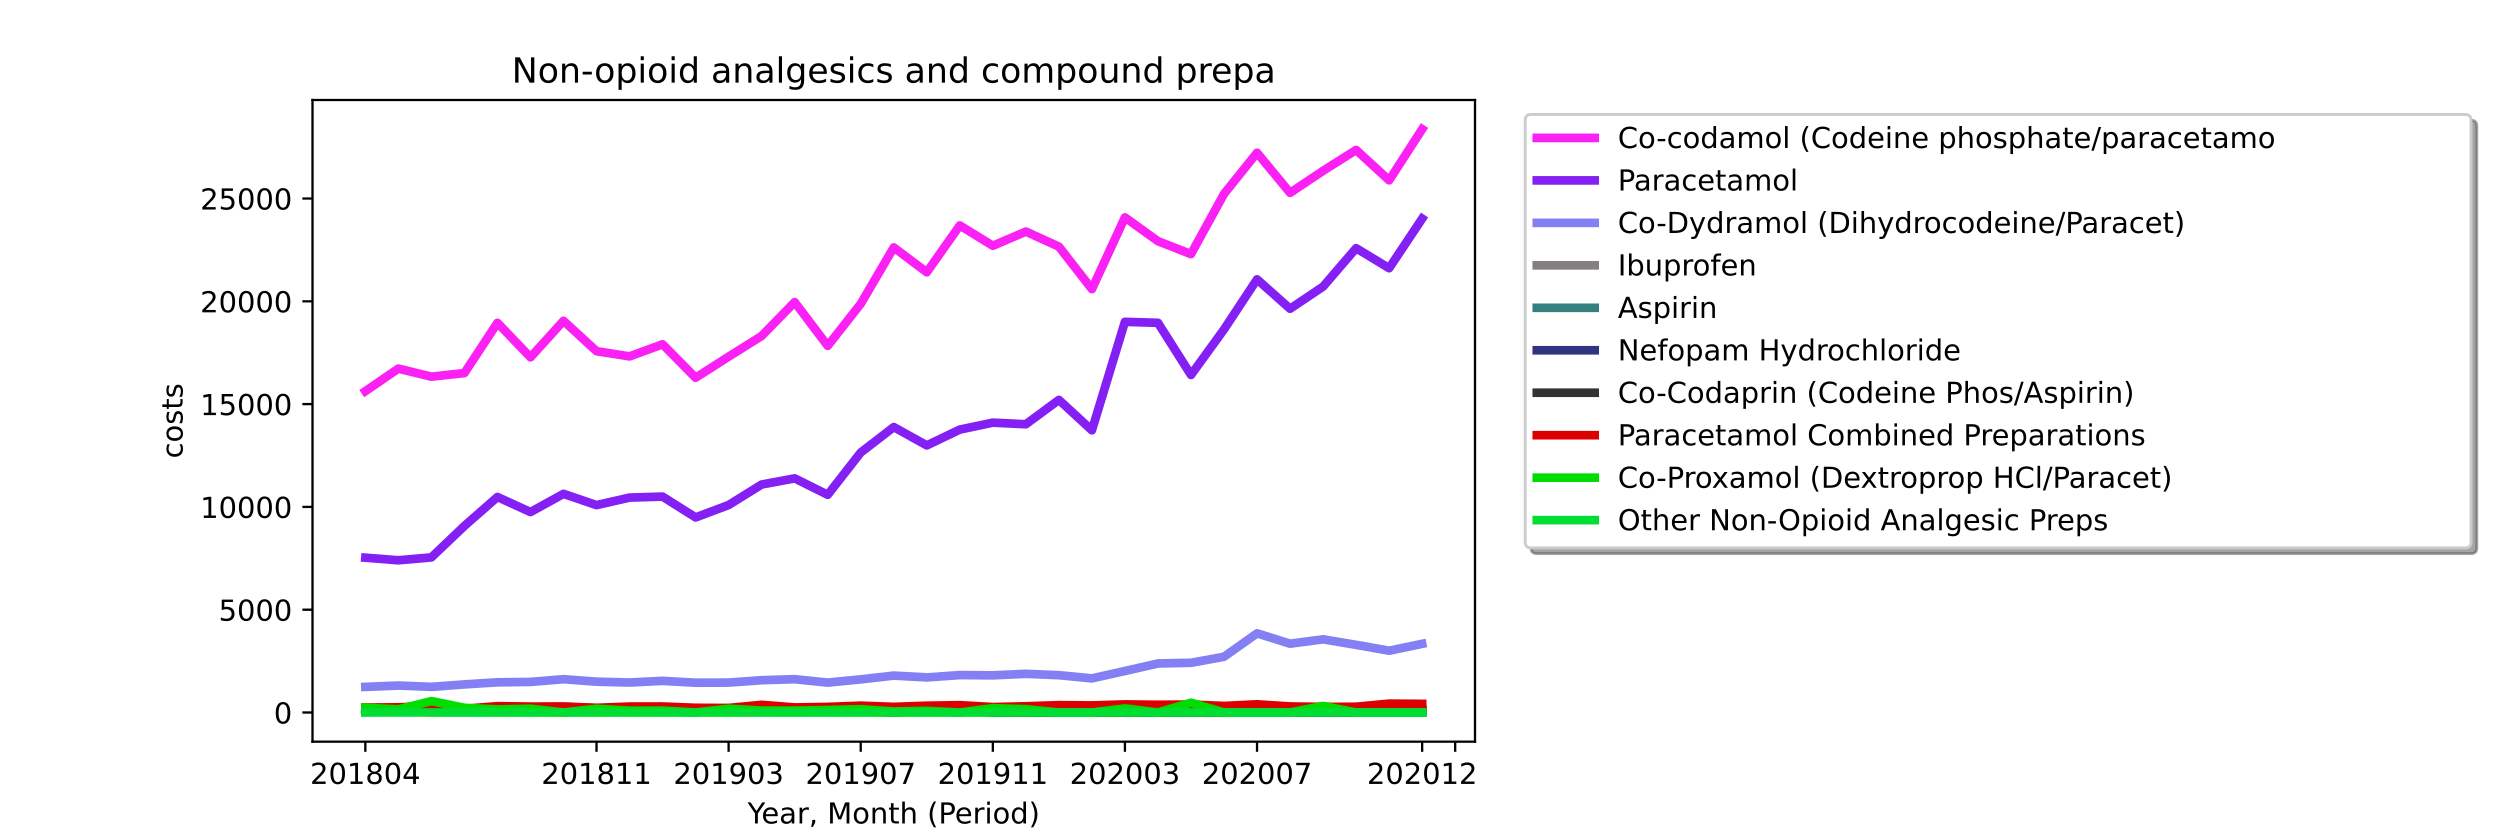 <?xml version="1.0" encoding="utf-8" standalone="no"?>
<!DOCTYPE svg PUBLIC "-//W3C//DTD SVG 1.1//EN"
  "http://www.w3.org/Graphics/SVG/1.1/DTD/svg11.dtd">
<!-- Created with matplotlib (https://matplotlib.org/) -->
<svg height="288pt" version="1.1" viewBox="0 0 864 288" width="864pt" xmlns="http://www.w3.org/2000/svg" xmlns:xlink="http://www.w3.org/1999/xlink">
 <defs>
  <style type="text/css">*{stroke-linecap:butt;stroke-linejoin:round;}</style>
 </defs>
 <g id="figure_1">
  <g id="patch_1">
   <path d="M 0 288 
L 864 288 
L 864 0 
L 0 0 
z
" style="fill:#ffffff;"/>
  </g>
  <g id="axes_1">
   <g id="patch_2">
    <path d="M 108 256.32 
L 509.76 256.32 
L 509.76 34.56 
L 108 34.56 
z
" style="fill:#ffffff;"/>
   </g>
   <g id="matplotlib.axis_1">
    <g id="xtick_1">
     <g id="line2d_1">
      <defs>
       <path d="M 0 0 
L 0 3.5 
" id="m43bf904c8c" style="stroke:#000000;stroke-width:0.8;"/>
      </defs>
      <g>
       <use style="stroke:#000000;stroke-width:0.8;" x="126.262" xlink:href="#m43bf904c8c" y="256.32"/>
      </g>
     </g>
     <g id="text_1">
      <!-- 201804 -->
      <g transform="translate(107.174 270.918)scale(0.1 -0.1)">
       <defs>
        <path d="M 19.188 8.297 
L 53.609 8.297 
L 53.609 0 
L 7.328 0 
L 7.328 8.297 
Q 12.938 14.109 22.625 23.891 
Q 32.328 33.688 34.812 36.531 
Q 39.547 41.844 41.422 45.531 
Q 43.312 49.219 43.312 52.781 
Q 43.312 58.594 39.234 62.25 
Q 35.156 65.922 28.609 65.922 
Q 23.969 65.922 18.812 64.312 
Q 13.672 62.703 7.812 59.422 
L 7.812 69.391 
Q 13.766 71.781 18.938 73 
Q 24.125 74.219 28.422 74.219 
Q 39.75 74.219 46.484 68.547 
Q 53.219 62.891 53.219 53.422 
Q 53.219 48.922 51.531 44.891 
Q 49.859 40.875 45.406 35.406 
Q 44.188 33.984 37.641 27.219 
Q 31.109 20.453 19.188 8.297 
z
" id="DejaVuSans-50"/>
        <path d="M 31.781 66.406 
Q 24.172 66.406 20.328 58.906 
Q 16.5 51.422 16.5 36.375 
Q 16.5 21.391 20.328 13.891 
Q 24.172 6.391 31.781 6.391 
Q 39.453 6.391 43.281 13.891 
Q 47.125 21.391 47.125 36.375 
Q 47.125 51.422 43.281 58.906 
Q 39.453 66.406 31.781 66.406 
z
M 31.781 74.219 
Q 44.047 74.219 50.516 64.516 
Q 56.984 54.828 56.984 36.375 
Q 56.984 17.969 50.516 8.266 
Q 44.047 -1.422 31.781 -1.422 
Q 19.531 -1.422 13.062 8.266 
Q 6.594 17.969 6.594 36.375 
Q 6.594 54.828 13.062 64.516 
Q 19.531 74.219 31.781 74.219 
z
" id="DejaVuSans-48"/>
        <path d="M 12.406 8.297 
L 28.516 8.297 
L 28.516 63.922 
L 10.984 60.406 
L 10.984 69.391 
L 28.422 72.906 
L 38.281 72.906 
L 38.281 8.297 
L 54.391 8.297 
L 54.391 0 
L 12.406 0 
z
" id="DejaVuSans-49"/>
        <path d="M 31.781 34.625 
Q 24.75 34.625 20.719 30.859 
Q 16.703 27.094 16.703 20.516 
Q 16.703 13.922 20.719 10.156 
Q 24.75 6.391 31.781 6.391 
Q 38.812 6.391 42.859 10.172 
Q 46.922 13.969 46.922 20.516 
Q 46.922 27.094 42.891 30.859 
Q 38.875 34.625 31.781 34.625 
z
M 21.922 38.812 
Q 15.578 40.375 12.031 44.719 
Q 8.5 49.078 8.5 55.328 
Q 8.5 64.062 14.719 69.141 
Q 20.953 74.219 31.781 74.219 
Q 42.672 74.219 48.875 69.141 
Q 55.078 64.062 55.078 55.328 
Q 55.078 49.078 51.531 44.719 
Q 48 40.375 41.703 38.812 
Q 48.828 37.156 52.797 32.312 
Q 56.781 27.484 56.781 20.516 
Q 56.781 9.906 50.312 4.234 
Q 43.844 -1.422 31.781 -1.422 
Q 19.734 -1.422 13.25 4.234 
Q 6.781 9.906 6.781 20.516 
Q 6.781 27.484 10.781 32.312 
Q 14.797 37.156 21.922 38.812 
z
M 18.312 54.391 
Q 18.312 48.734 21.844 45.562 
Q 25.391 42.391 31.781 42.391 
Q 38.141 42.391 41.719 45.562 
Q 45.312 48.734 45.312 54.391 
Q 45.312 60.062 41.719 63.234 
Q 38.141 66.406 31.781 66.406 
Q 25.391 66.406 21.844 63.234 
Q 18.312 60.062 18.312 54.391 
z
" id="DejaVuSans-56"/>
        <path d="M 37.797 64.312 
L 12.891 25.391 
L 37.797 25.391 
z
M 35.203 72.906 
L 47.609 72.906 
L 47.609 25.391 
L 58.016 25.391 
L 58.016 17.188 
L 47.609 17.188 
L 47.609 0 
L 37.797 0 
L 37.797 17.188 
L 4.891 17.188 
L 4.891 26.703 
z
" id="DejaVuSans-52"/>
       </defs>
       <use xlink:href="#DejaVuSans-50"/>
       <use x="63.623" xlink:href="#DejaVuSans-48"/>
       <use x="127.246" xlink:href="#DejaVuSans-49"/>
       <use x="190.869" xlink:href="#DejaVuSans-56"/>
       <use x="254.492" xlink:href="#DejaVuSans-48"/>
       <use x="318.115" xlink:href="#DejaVuSans-52"/>
      </g>
     </g>
    </g>
    <g id="xtick_2">
     <g id="line2d_2">
      <g>
       <use style="stroke:#000000;stroke-width:0.8;" x="206.157" xlink:href="#m43bf904c8c" y="256.32"/>
      </g>
     </g>
     <g id="text_2">
      <!-- 201811 -->
      <g transform="translate(187.07 270.918)scale(0.1 -0.1)">
       <use xlink:href="#DejaVuSans-50"/>
       <use x="63.623" xlink:href="#DejaVuSans-48"/>
       <use x="127.246" xlink:href="#DejaVuSans-49"/>
       <use x="190.869" xlink:href="#DejaVuSans-56"/>
       <use x="254.492" xlink:href="#DejaVuSans-49"/>
       <use x="318.115" xlink:href="#DejaVuSans-49"/>
      </g>
     </g>
    </g>
    <g id="xtick_3">
     <g id="line2d_3">
      <g>
       <use style="stroke:#000000;stroke-width:0.8;" x="251.812" xlink:href="#m43bf904c8c" y="256.32"/>
      </g>
     </g>
     <g id="text_3">
      <!-- 201903 -->
      <g transform="translate(232.724 270.918)scale(0.1 -0.1)">
       <defs>
        <path d="M 10.984 1.516 
L 10.984 10.5 
Q 14.703 8.734 18.5 7.812 
Q 22.312 6.891 25.984 6.891 
Q 35.75 6.891 40.891 13.453 
Q 46.047 20.016 46.781 33.406 
Q 43.953 29.203 39.594 26.953 
Q 35.25 24.703 29.984 24.703 
Q 19.047 24.703 12.672 31.312 
Q 6.297 37.938 6.297 49.422 
Q 6.297 60.641 12.938 67.422 
Q 19.578 74.219 30.609 74.219 
Q 43.266 74.219 49.922 64.516 
Q 56.594 54.828 56.594 36.375 
Q 56.594 19.141 48.406 8.859 
Q 40.234 -1.422 26.422 -1.422 
Q 22.703 -1.422 18.891 -0.688 
Q 15.094 0.047 10.984 1.516 
z
M 30.609 32.422 
Q 37.25 32.422 41.125 36.953 
Q 45.016 41.5 45.016 49.422 
Q 45.016 57.281 41.125 61.844 
Q 37.25 66.406 30.609 66.406 
Q 23.969 66.406 20.094 61.844 
Q 16.219 57.281 16.219 49.422 
Q 16.219 41.5 20.094 36.953 
Q 23.969 32.422 30.609 32.422 
z
" id="DejaVuSans-57"/>
        <path d="M 40.578 39.312 
Q 47.656 37.797 51.625 33 
Q 55.609 28.219 55.609 21.188 
Q 55.609 10.406 48.188 4.484 
Q 40.766 -1.422 27.094 -1.422 
Q 22.516 -1.422 17.656 -0.516 
Q 12.797 0.391 7.625 2.203 
L 7.625 11.719 
Q 11.719 9.328 16.594 8.109 
Q 21.484 6.891 26.812 6.891 
Q 36.078 6.891 40.938 10.547 
Q 45.797 14.203 45.797 21.188 
Q 45.797 27.641 41.281 31.266 
Q 36.766 34.906 28.719 34.906 
L 20.219 34.906 
L 20.219 43.016 
L 29.109 43.016 
Q 36.375 43.016 40.234 45.922 
Q 44.094 48.828 44.094 54.297 
Q 44.094 59.906 40.109 62.906 
Q 36.141 65.922 28.719 65.922 
Q 24.656 65.922 20.016 65.031 
Q 15.375 64.156 9.812 62.312 
L 9.812 71.094 
Q 15.438 72.656 20.344 73.438 
Q 25.25 74.219 29.594 74.219 
Q 40.828 74.219 47.359 69.109 
Q 53.906 64.016 53.906 55.328 
Q 53.906 49.266 50.438 45.094 
Q 46.969 40.922 40.578 39.312 
z
" id="DejaVuSans-51"/>
       </defs>
       <use xlink:href="#DejaVuSans-50"/>
       <use x="63.623" xlink:href="#DejaVuSans-48"/>
       <use x="127.246" xlink:href="#DejaVuSans-49"/>
       <use x="190.869" xlink:href="#DejaVuSans-57"/>
       <use x="254.492" xlink:href="#DejaVuSans-48"/>
       <use x="318.115" xlink:href="#DejaVuSans-51"/>
      </g>
     </g>
    </g>
    <g id="xtick_4">
     <g id="line2d_4">
      <g>
       <use style="stroke:#000000;stroke-width:0.8;" x="297.466" xlink:href="#m43bf904c8c" y="256.32"/>
      </g>
     </g>
     <g id="text_4">
      <!-- 201907 -->
      <g transform="translate(278.379 270.918)scale(0.1 -0.1)">
       <defs>
        <path d="M 8.203 72.906 
L 55.078 72.906 
L 55.078 68.703 
L 28.609 0 
L 18.312 0 
L 43.219 64.594 
L 8.203 64.594 
z
" id="DejaVuSans-55"/>
       </defs>
       <use xlink:href="#DejaVuSans-50"/>
       <use x="63.623" xlink:href="#DejaVuSans-48"/>
       <use x="127.246" xlink:href="#DejaVuSans-49"/>
       <use x="190.869" xlink:href="#DejaVuSans-57"/>
       <use x="254.492" xlink:href="#DejaVuSans-48"/>
       <use x="318.115" xlink:href="#DejaVuSans-55"/>
      </g>
     </g>
    </g>
    <g id="xtick_5">
     <g id="line2d_5">
      <g>
       <use style="stroke:#000000;stroke-width:0.8;" x="343.121" xlink:href="#m43bf904c8c" y="256.32"/>
      </g>
     </g>
     <g id="text_5">
      <!-- 201911 -->
      <g transform="translate(324.033 270.918)scale(0.1 -0.1)">
       <use xlink:href="#DejaVuSans-50"/>
       <use x="63.623" xlink:href="#DejaVuSans-48"/>
       <use x="127.246" xlink:href="#DejaVuSans-49"/>
       <use x="190.869" xlink:href="#DejaVuSans-57"/>
       <use x="254.492" xlink:href="#DejaVuSans-49"/>
       <use x="318.115" xlink:href="#DejaVuSans-49"/>
      </g>
     </g>
    </g>
    <g id="xtick_6">
     <g id="line2d_6">
      <g>
       <use style="stroke:#000000;stroke-width:0.8;" x="388.775" xlink:href="#m43bf904c8c" y="256.32"/>
      </g>
     </g>
     <g id="text_6">
      <!-- 202003 -->
      <g transform="translate(369.688 270.918)scale(0.1 -0.1)">
       <use xlink:href="#DejaVuSans-50"/>
       <use x="63.623" xlink:href="#DejaVuSans-48"/>
       <use x="127.246" xlink:href="#DejaVuSans-50"/>
       <use x="190.869" xlink:href="#DejaVuSans-48"/>
       <use x="254.492" xlink:href="#DejaVuSans-48"/>
       <use x="318.115" xlink:href="#DejaVuSans-51"/>
      </g>
     </g>
    </g>
    <g id="xtick_7">
     <g id="line2d_7">
      <g>
       <use style="stroke:#000000;stroke-width:0.8;" x="434.43" xlink:href="#m43bf904c8c" y="256.32"/>
      </g>
     </g>
     <g id="text_7">
      <!-- 202007 -->
      <g transform="translate(415.342 270.918)scale(0.1 -0.1)">
       <use xlink:href="#DejaVuSans-50"/>
       <use x="63.623" xlink:href="#DejaVuSans-48"/>
       <use x="127.246" xlink:href="#DejaVuSans-50"/>
       <use x="190.869" xlink:href="#DejaVuSans-48"/>
       <use x="254.492" xlink:href="#DejaVuSans-48"/>
       <use x="318.115" xlink:href="#DejaVuSans-55"/>
      </g>
     </g>
    </g>
    <g id="xtick_8">
     <g id="line2d_8">
      <g>
       <use style="stroke:#000000;stroke-width:0.8;" x="491.498" xlink:href="#m43bf904c8c" y="256.32"/>
      </g>
     </g>
     <g id="text_8">
      <!-- 202012 -->
      <g transform="translate(472.411 270.918)scale(0.1 -0.1)">
       <use xlink:href="#DejaVuSans-50"/>
       <use x="63.623" xlink:href="#DejaVuSans-48"/>
       <use x="127.246" xlink:href="#DejaVuSans-50"/>
       <use x="190.869" xlink:href="#DejaVuSans-48"/>
       <use x="254.492" xlink:href="#DejaVuSans-49"/>
       <use x="318.115" xlink:href="#DejaVuSans-50"/>
      </g>
     </g>
    </g>
    <g id="xtick_9">
     <g id="line2d_9">
      <g>
       <use style="stroke:#000000;stroke-width:0.8;" x="502.912" xlink:href="#m43bf904c8c" y="256.32"/>
      </g>
     </g>
    </g>
    <g id="text_9">
     <!-- Year, Month (Period) -->
     <g transform="translate(258.364 284.597)scale(0.1 -0.1)">
      <defs>
       <path d="M -0.203 72.906 
L 10.406 72.906 
L 30.609 42.922 
L 50.688 72.906 
L 61.281 72.906 
L 35.5 34.719 
L 35.5 0 
L 25.594 0 
L 25.594 34.719 
z
" id="DejaVuSans-89"/>
       <path d="M 56.203 29.594 
L 56.203 25.203 
L 14.891 25.203 
Q 15.484 15.922 20.484 11.062 
Q 25.484 6.203 34.422 6.203 
Q 39.594 6.203 44.453 7.469 
Q 49.312 8.734 54.109 11.281 
L 54.109 2.781 
Q 49.266 0.734 44.188 -0.344 
Q 39.109 -1.422 33.891 -1.422 
Q 20.797 -1.422 13.156 6.188 
Q 5.516 13.812 5.516 26.812 
Q 5.516 40.234 12.766 48.109 
Q 20.016 56 32.328 56 
Q 43.359 56 49.781 48.891 
Q 56.203 41.797 56.203 29.594 
z
M 47.219 32.234 
Q 47.125 39.594 43.094 43.984 
Q 39.062 48.391 32.422 48.391 
Q 24.906 48.391 20.391 44.141 
Q 15.875 39.891 15.188 32.172 
z
" id="DejaVuSans-101"/>
       <path d="M 34.281 27.484 
Q 23.391 27.484 19.188 25 
Q 14.984 22.516 14.984 16.5 
Q 14.984 11.719 18.141 8.906 
Q 21.297 6.109 26.703 6.109 
Q 34.188 6.109 38.703 11.406 
Q 43.219 16.703 43.219 25.484 
L 43.219 27.484 
z
M 52.203 31.203 
L 52.203 0 
L 43.219 0 
L 43.219 8.297 
Q 40.141 3.328 35.547 0.953 
Q 30.953 -1.422 24.312 -1.422 
Q 15.922 -1.422 10.953 3.297 
Q 6 8.016 6 15.922 
Q 6 25.141 12.172 29.828 
Q 18.359 34.516 30.609 34.516 
L 43.219 34.516 
L 43.219 35.406 
Q 43.219 41.609 39.141 45 
Q 35.062 48.391 27.688 48.391 
Q 23 48.391 18.547 47.266 
Q 14.109 46.141 10.016 43.891 
L 10.016 52.203 
Q 14.938 54.109 19.578 55.047 
Q 24.219 56 28.609 56 
Q 40.484 56 46.344 49.844 
Q 52.203 43.703 52.203 31.203 
z
" id="DejaVuSans-97"/>
       <path d="M 41.109 46.297 
Q 39.594 47.172 37.812 47.578 
Q 36.031 48 33.891 48 
Q 26.266 48 22.188 43.047 
Q 18.109 38.094 18.109 28.812 
L 18.109 0 
L 9.078 0 
L 9.078 54.688 
L 18.109 54.688 
L 18.109 46.188 
Q 20.953 51.172 25.484 53.578 
Q 30.031 56 36.531 56 
Q 37.453 56 38.578 55.875 
Q 39.703 55.766 41.062 55.516 
z
" id="DejaVuSans-114"/>
       <path d="M 11.719 12.406 
L 22.016 12.406 
L 22.016 4 
L 14.016 -11.625 
L 7.719 -11.625 
L 11.719 4 
z
" id="DejaVuSans-44"/>
       <path id="DejaVuSans-32"/>
       <path d="M 9.812 72.906 
L 24.516 72.906 
L 43.109 23.297 
L 61.812 72.906 
L 76.516 72.906 
L 76.516 0 
L 66.891 0 
L 66.891 64.016 
L 48.094 14.016 
L 38.188 14.016 
L 19.391 64.016 
L 19.391 0 
L 9.812 0 
z
" id="DejaVuSans-77"/>
       <path d="M 30.609 48.391 
Q 23.391 48.391 19.188 42.75 
Q 14.984 37.109 14.984 27.297 
Q 14.984 17.484 19.156 11.844 
Q 23.344 6.203 30.609 6.203 
Q 37.797 6.203 41.984 11.859 
Q 46.188 17.531 46.188 27.297 
Q 46.188 37.016 41.984 42.703 
Q 37.797 48.391 30.609 48.391 
z
M 30.609 56 
Q 42.328 56 49.016 48.375 
Q 55.719 40.766 55.719 27.297 
Q 55.719 13.875 49.016 6.219 
Q 42.328 -1.422 30.609 -1.422 
Q 18.844 -1.422 12.172 6.219 
Q 5.516 13.875 5.516 27.297 
Q 5.516 40.766 12.172 48.375 
Q 18.844 56 30.609 56 
z
" id="DejaVuSans-111"/>
       <path d="M 54.891 33.016 
L 54.891 0 
L 45.906 0 
L 45.906 32.719 
Q 45.906 40.484 42.875 44.328 
Q 39.844 48.188 33.797 48.188 
Q 26.516 48.188 22.312 43.547 
Q 18.109 38.922 18.109 30.906 
L 18.109 0 
L 9.078 0 
L 9.078 54.688 
L 18.109 54.688 
L 18.109 46.188 
Q 21.344 51.125 25.703 53.562 
Q 30.078 56 35.797 56 
Q 45.219 56 50.047 50.172 
Q 54.891 44.344 54.891 33.016 
z
" id="DejaVuSans-110"/>
       <path d="M 18.312 70.219 
L 18.312 54.688 
L 36.812 54.688 
L 36.812 47.703 
L 18.312 47.703 
L 18.312 18.016 
Q 18.312 11.328 20.141 9.422 
Q 21.969 7.516 27.594 7.516 
L 36.812 7.516 
L 36.812 0 
L 27.594 0 
Q 17.188 0 13.234 3.875 
Q 9.281 7.766 9.281 18.016 
L 9.281 47.703 
L 2.688 47.703 
L 2.688 54.688 
L 9.281 54.688 
L 9.281 70.219 
z
" id="DejaVuSans-116"/>
       <path d="M 54.891 33.016 
L 54.891 0 
L 45.906 0 
L 45.906 32.719 
Q 45.906 40.484 42.875 44.328 
Q 39.844 48.188 33.797 48.188 
Q 26.516 48.188 22.312 43.547 
Q 18.109 38.922 18.109 30.906 
L 18.109 0 
L 9.078 0 
L 9.078 75.984 
L 18.109 75.984 
L 18.109 46.188 
Q 21.344 51.125 25.703 53.562 
Q 30.078 56 35.797 56 
Q 45.219 56 50.047 50.172 
Q 54.891 44.344 54.891 33.016 
z
" id="DejaVuSans-104"/>
       <path d="M 31 75.875 
Q 24.469 64.656 21.281 53.656 
Q 18.109 42.672 18.109 31.391 
Q 18.109 20.125 21.312 9.062 
Q 24.516 -2 31 -13.188 
L 23.188 -13.188 
Q 15.875 -1.703 12.234 9.375 
Q 8.594 20.453 8.594 31.391 
Q 8.594 42.281 12.203 53.312 
Q 15.828 64.359 23.188 75.875 
z
" id="DejaVuSans-40"/>
       <path d="M 19.672 64.797 
L 19.672 37.406 
L 32.078 37.406 
Q 38.969 37.406 42.719 40.969 
Q 46.484 44.531 46.484 51.125 
Q 46.484 57.672 42.719 61.234 
Q 38.969 64.797 32.078 64.797 
z
M 9.812 72.906 
L 32.078 72.906 
Q 44.344 72.906 50.609 67.359 
Q 56.891 61.812 56.891 51.125 
Q 56.891 40.328 50.609 34.812 
Q 44.344 29.297 32.078 29.297 
L 19.672 29.297 
L 19.672 0 
L 9.812 0 
z
" id="DejaVuSans-80"/>
       <path d="M 9.422 54.688 
L 18.406 54.688 
L 18.406 0 
L 9.422 0 
z
M 9.422 75.984 
L 18.406 75.984 
L 18.406 64.594 
L 9.422 64.594 
z
" id="DejaVuSans-105"/>
       <path d="M 45.406 46.391 
L 45.406 75.984 
L 54.391 75.984 
L 54.391 0 
L 45.406 0 
L 45.406 8.203 
Q 42.578 3.328 38.25 0.953 
Q 33.938 -1.422 27.875 -1.422 
Q 17.969 -1.422 11.734 6.484 
Q 5.516 14.406 5.516 27.297 
Q 5.516 40.188 11.734 48.094 
Q 17.969 56 27.875 56 
Q 33.938 56 38.25 53.625 
Q 42.578 51.266 45.406 46.391 
z
M 14.797 27.297 
Q 14.797 17.391 18.875 11.75 
Q 22.953 6.109 30.078 6.109 
Q 37.203 6.109 41.297 11.75 
Q 45.406 17.391 45.406 27.297 
Q 45.406 37.203 41.297 42.844 
Q 37.203 48.484 30.078 48.484 
Q 22.953 48.484 18.875 42.844 
Q 14.797 37.203 14.797 27.297 
z
" id="DejaVuSans-100"/>
       <path d="M 8.016 75.875 
L 15.828 75.875 
Q 23.141 64.359 26.781 53.312 
Q 30.422 42.281 30.422 31.391 
Q 30.422 20.453 26.781 9.375 
Q 23.141 -1.703 15.828 -13.188 
L 8.016 -13.188 
Q 14.5 -2 17.703 9.062 
Q 20.906 20.125 20.906 31.391 
Q 20.906 42.672 17.703 53.656 
Q 14.5 64.656 8.016 75.875 
z
" id="DejaVuSans-41"/>
      </defs>
      <use xlink:href="#DejaVuSans-89"/>
      <use x="47.834" xlink:href="#DejaVuSans-101"/>
      <use x="109.357" xlink:href="#DejaVuSans-97"/>
      <use x="170.637" xlink:href="#DejaVuSans-114"/>
      <use x="211.75" xlink:href="#DejaVuSans-44"/>
      <use x="243.537" xlink:href="#DejaVuSans-32"/>
      <use x="275.324" xlink:href="#DejaVuSans-77"/>
      <use x="361.604" xlink:href="#DejaVuSans-111"/>
      <use x="422.785" xlink:href="#DejaVuSans-110"/>
      <use x="486.164" xlink:href="#DejaVuSans-116"/>
      <use x="525.373" xlink:href="#DejaVuSans-104"/>
      <use x="588.752" xlink:href="#DejaVuSans-32"/>
      <use x="620.539" xlink:href="#DejaVuSans-40"/>
      <use x="659.553" xlink:href="#DejaVuSans-80"/>
      <use x="716.23" xlink:href="#DejaVuSans-101"/>
      <use x="777.754" xlink:href="#DejaVuSans-114"/>
      <use x="818.867" xlink:href="#DejaVuSans-105"/>
      <use x="846.65" xlink:href="#DejaVuSans-111"/>
      <use x="907.832" xlink:href="#DejaVuSans-100"/>
      <use x="971.309" xlink:href="#DejaVuSans-41"/>
     </g>
    </g>
   </g>
   <g id="matplotlib.axis_2">
    <g id="ytick_1">
     <g id="line2d_10">
      <defs>
       <path d="M 0 0 
L -3.5 0 
" id="m3dbd661d24" style="stroke:#000000;stroke-width:0.8;"/>
      </defs>
      <g>
       <use style="stroke:#000000;stroke-width:0.8;" x="108" xlink:href="#m3dbd661d24" y="246.24"/>
      </g>
     </g>
     <g id="text_10">
      <!-- 0 -->
      <g transform="translate(94.638 250.039)scale(0.1 -0.1)">
       <use xlink:href="#DejaVuSans-48"/>
      </g>
     </g>
    </g>
    <g id="ytick_2">
     <g id="line2d_11">
      <g>
       <use style="stroke:#000000;stroke-width:0.8;" x="108" xlink:href="#m3dbd661d24" y="210.715"/>
      </g>
     </g>
     <g id="text_11">
      <!-- 5000 -->
      <g transform="translate(75.55 214.514)scale(0.1 -0.1)">
       <defs>
        <path d="M 10.797 72.906 
L 49.516 72.906 
L 49.516 64.594 
L 19.828 64.594 
L 19.828 46.734 
Q 21.969 47.469 24.109 47.828 
Q 26.266 48.188 28.422 48.188 
Q 40.625 48.188 47.75 41.5 
Q 54.891 34.812 54.891 23.391 
Q 54.891 11.625 47.562 5.094 
Q 40.234 -1.422 26.906 -1.422 
Q 22.312 -1.422 17.547 -0.641 
Q 12.797 0.141 7.719 1.703 
L 7.719 11.625 
Q 12.109 9.234 16.797 8.062 
Q 21.484 6.891 26.703 6.891 
Q 35.156 6.891 40.078 11.328 
Q 45.016 15.766 45.016 23.391 
Q 45.016 31 40.078 35.438 
Q 35.156 39.891 26.703 39.891 
Q 22.75 39.891 18.812 39.016 
Q 14.891 38.141 10.797 36.281 
z
" id="DejaVuSans-53"/>
       </defs>
       <use xlink:href="#DejaVuSans-53"/>
       <use x="63.623" xlink:href="#DejaVuSans-48"/>
       <use x="127.246" xlink:href="#DejaVuSans-48"/>
       <use x="190.869" xlink:href="#DejaVuSans-48"/>
      </g>
     </g>
    </g>
    <g id="ytick_3">
     <g id="line2d_12">
      <g>
       <use style="stroke:#000000;stroke-width:0.8;" x="108" xlink:href="#m3dbd661d24" y="175.189"/>
      </g>
     </g>
     <g id="text_12">
      <!-- 10000 -->
      <g transform="translate(69.188 178.988)scale(0.1 -0.1)">
       <use xlink:href="#DejaVuSans-49"/>
       <use x="63.623" xlink:href="#DejaVuSans-48"/>
       <use x="127.246" xlink:href="#DejaVuSans-48"/>
       <use x="190.869" xlink:href="#DejaVuSans-48"/>
       <use x="254.492" xlink:href="#DejaVuSans-48"/>
      </g>
     </g>
    </g>
    <g id="ytick_4">
     <g id="line2d_13">
      <g>
       <use style="stroke:#000000;stroke-width:0.8;" x="108" xlink:href="#m3dbd661d24" y="139.664"/>
      </g>
     </g>
     <g id="text_13">
      <!-- 15000 -->
      <g transform="translate(69.188 143.463)scale(0.1 -0.1)">
       <use xlink:href="#DejaVuSans-49"/>
       <use x="63.623" xlink:href="#DejaVuSans-53"/>
       <use x="127.246" xlink:href="#DejaVuSans-48"/>
       <use x="190.869" xlink:href="#DejaVuSans-48"/>
       <use x="254.492" xlink:href="#DejaVuSans-48"/>
      </g>
     </g>
    </g>
    <g id="ytick_5">
     <g id="line2d_14">
      <g>
       <use style="stroke:#000000;stroke-width:0.8;" x="108" xlink:href="#m3dbd661d24" y="104.138"/>
      </g>
     </g>
     <g id="text_14">
      <!-- 20000 -->
      <g transform="translate(69.188 107.937)scale(0.1 -0.1)">
       <use xlink:href="#DejaVuSans-50"/>
       <use x="63.623" xlink:href="#DejaVuSans-48"/>
       <use x="127.246" xlink:href="#DejaVuSans-48"/>
       <use x="190.869" xlink:href="#DejaVuSans-48"/>
       <use x="254.492" xlink:href="#DejaVuSans-48"/>
      </g>
     </g>
    </g>
    <g id="ytick_6">
     <g id="line2d_15">
      <g>
       <use style="stroke:#000000;stroke-width:0.8;" x="108" xlink:href="#m3dbd661d24" y="68.613"/>
      </g>
     </g>
     <g id="text_15">
      <!-- 25000 -->
      <g transform="translate(69.188 72.412)scale(0.1 -0.1)">
       <use xlink:href="#DejaVuSans-50"/>
       <use x="63.623" xlink:href="#DejaVuSans-53"/>
       <use x="127.246" xlink:href="#DejaVuSans-48"/>
       <use x="190.869" xlink:href="#DejaVuSans-48"/>
       <use x="254.492" xlink:href="#DejaVuSans-48"/>
      </g>
     </g>
    </g>
    <g id="text_16">
     <!-- costs -->
     <g transform="translate(63.108 158.418)rotate(-90)scale(0.1 -0.1)">
      <defs>
       <path d="M 48.781 52.594 
L 48.781 44.188 
Q 44.969 46.297 41.141 47.344 
Q 37.312 48.391 33.406 48.391 
Q 24.656 48.391 19.812 42.844 
Q 14.984 37.312 14.984 27.297 
Q 14.984 17.281 19.812 11.734 
Q 24.656 6.203 33.406 6.203 
Q 37.312 6.203 41.141 7.25 
Q 44.969 8.297 48.781 10.406 
L 48.781 2.094 
Q 45.016 0.344 40.984 -0.531 
Q 36.969 -1.422 32.422 -1.422 
Q 20.062 -1.422 12.781 6.344 
Q 5.516 14.109 5.516 27.297 
Q 5.516 40.672 12.859 48.328 
Q 20.219 56 33.016 56 
Q 37.156 56 41.109 55.141 
Q 45.062 54.297 48.781 52.594 
z
" id="DejaVuSans-99"/>
       <path d="M 44.281 53.078 
L 44.281 44.578 
Q 40.484 46.531 36.375 47.5 
Q 32.281 48.484 27.875 48.484 
Q 21.188 48.484 17.844 46.438 
Q 14.5 44.391 14.5 40.281 
Q 14.5 37.156 16.891 35.375 
Q 19.281 33.594 26.516 31.984 
L 29.594 31.297 
Q 39.156 29.25 43.188 25.516 
Q 47.219 21.781 47.219 15.094 
Q 47.219 7.469 41.188 3.016 
Q 35.156 -1.422 24.609 -1.422 
Q 20.219 -1.422 15.453 -0.562 
Q 10.688 0.297 5.422 2 
L 5.422 11.281 
Q 10.406 8.688 15.234 7.391 
Q 20.062 6.109 24.812 6.109 
Q 31.156 6.109 34.562 8.281 
Q 37.984 10.453 37.984 14.406 
Q 37.984 18.062 35.516 20.016 
Q 33.062 21.969 24.703 23.781 
L 21.578 24.516 
Q 13.234 26.266 9.516 29.906 
Q 5.812 33.547 5.812 39.891 
Q 5.812 47.609 11.281 51.797 
Q 16.75 56 26.812 56 
Q 31.781 56 36.172 55.266 
Q 40.578 54.547 44.281 53.078 
z
" id="DejaVuSans-115"/>
      </defs>
      <use xlink:href="#DejaVuSans-99"/>
      <use x="54.98" xlink:href="#DejaVuSans-111"/>
      <use x="116.162" xlink:href="#DejaVuSans-115"/>
      <use x="168.262" xlink:href="#DejaVuSans-116"/>
      <use x="207.471" xlink:href="#DejaVuSans-115"/>
     </g>
    </g>
   </g>
   <g id="line2d_16">
    <path clip-path="url(#pe8f83d8a92)" d="M 126.262 135.194 
L 137.675 127.393 
L 149.089 130.178 
L 160.503 128.914 
L 171.916 111.577 
L 183.33 123.485 
L 194.744 110.888 
L 206.157 121.368 
L 217.571 123.166 
L 228.985 118.988 
L 240.398 130.548 
L 251.812 123.258 
L 263.225 116.103 
L 274.639 104.415 
L 286.053 119.521 
L 297.466 105.005 
L 308.88 85.516 
L 320.294 94.099 
L 331.707 77.913 
L 343.121 84.933 
L 354.535 80.038 
L 365.948 85.239 
L 377.362 99.911 
L 388.775 75.135 
L 400.189 83.349 
L 411.603 87.818 
L 423.016 67.021 
L 434.43 52.79 
L 445.844 66.644 
L 457.257 59.028 
L 468.671 51.823 
L 480.085 62.31 
L 491.498 44.64 
" style="fill:none;stroke:#fb20f3;stroke-linecap:square;stroke-width:3;"/>
   </g>
   <g id="line2d_17">
    <path clip-path="url(#pe8f83d8a92)" d="M 126.262 192.739 
L 137.675 193.634 
L 149.089 192.632 
L 160.503 181.761 
L 171.916 171.757 
L 183.33 176.965 
L 194.744 170.677 
L 206.157 174.564 
L 217.571 171.963 
L 228.985 171.629 
L 240.398 178.82 
L 251.812 174.535 
L 263.225 167.444 
L 274.639 165.327 
L 286.053 170.997 
L 297.466 156.389 
L 308.88 147.593 
L 320.294 153.923 
L 331.707 148.467 
L 343.121 146.065 
L 354.535 146.619 
L 365.948 138.2 
L 377.362 148.708 
L 388.775 111.229 
L 400.189 111.57 
L 411.603 129.581 
L 423.016 113.844 
L 434.43 96.543 
L 445.844 106.703 
L 457.257 99.051 
L 468.671 85.779 
L 480.085 92.685 
L 491.498 75.554 
" style="fill:none;stroke:#8420f3;stroke-linecap:square;stroke-width:3;"/>
   </g>
   <g id="line2d_18">
    <path clip-path="url(#pe8f83d8a92)" d="M 126.262 237.387 
L 137.675 236.918 
L 149.089 237.38 
L 160.503 236.527 
L 171.916 235.81 
L 183.33 235.675 
L 194.744 234.73 
L 206.157 235.589 
L 217.571 235.874 
L 228.985 235.305 
L 240.398 235.945 
L 251.812 235.909 
L 263.225 235.078 
L 274.639 234.73 
L 286.053 235.909 
L 297.466 234.787 
L 308.88 233.486 
L 320.294 234.112 
L 331.707 233.309 
L 343.121 233.394 
L 354.535 232.875 
L 365.948 233.344 
L 377.362 234.446 
L 388.775 231.895 
L 400.189 229.294 
L 411.603 229.06 
L 423.016 226.978 
L 434.43 218.885 
L 445.844 222.452 
L 457.257 220.946 
L 468.671 222.857 
L 480.085 224.889 
L 491.498 222.509 
" style="fill:none;stroke:#8480f3;stroke-linecap:square;stroke-width:3;"/>
   </g>
   <g id="line2d_19">
    <path clip-path="url(#pe8f83d8a92)" d="M 126.262 245.501 
L 137.675 245.522 
L 149.089 245.423 
L 160.503 244.933 
L 171.916 245.004 
L 183.33 244.592 
L 194.744 244.215 
L 206.157 244.776 
L 217.571 244.94 
L 228.985 245.046 
L 240.398 245.167 
L 251.812 245.331 
L 263.225 245.125 
L 274.639 245.174 
L 286.053 245.387 
L 297.466 245.011 
L 308.88 245.117 
L 320.294 245.288 
L 331.707 244.762 
L 343.121 244.897 
L 354.535 245.075 
L 365.948 245.331 
L 377.362 245.387 
L 388.775 245.551 
L 400.189 245.601 
L 411.603 245.828 
L 423.016 245.338 
L 434.43 245.487 
L 445.844 245.942 
L 457.257 245.416 
L 468.671 245.693 
L 480.085 245.387 
L 491.498 245.771 
" style="fill:none;stroke:#84807f;stroke-linecap:square;stroke-width:3;"/>
   </g>
   <g id="line2d_20">
    <path clip-path="url(#pe8f83d8a92)" d="M 126.262 245.878 
L 137.675 245.906 
L 149.089 245.871 
L 160.503 245.65 
L 171.916 245.558 
L 183.33 245.373 
L 194.744 245.338 
L 206.157 245.494 
L 217.571 245.529 
L 228.985 245.402 
L 240.398 245.714 
L 251.812 245.608 
L 263.225 245.551 
L 274.639 245.544 
L 286.053 245.487 
L 297.466 245.743 
L 308.88 245.615 
L 320.294 245.707 
L 331.707 245.608 
L 343.121 245.736 
L 354.535 245.281 
L 365.948 245.707 
L 377.362 245.501 
L 388.775 245.593 
L 400.189 245.728 
L 411.603 245.529 
L 423.016 245.579 
L 434.43 245.423 
L 445.844 245.601 
L 457.257 245.522 
L 468.671 245.643 
L 480.085 245.423 
L 491.498 245.43 
" style="fill:none;stroke:#32807f;stroke-linecap:square;stroke-width:3;"/>
   </g>
   <g id="line2d_21">
    <path clip-path="url(#pe8f83d8a92)" d="M 126.262 245.494 
L 137.675 245.601 
L 149.089 245.16 
L 160.503 245.544 
L 171.916 245.608 
L 183.33 245.92 
L 194.744 245.643 
L 206.157 245.835 
L 217.571 245.721 
L 228.985 245.771 
L 240.398 245.977 
L 251.812 245.771 
L 263.225 245.92 
L 274.639 245.984 
L 286.053 245.92 
L 297.466 245.856 
L 308.88 245.863 
L 320.294 246.006 
L 331.707 245.942 
L 343.121 245.693 
L 354.535 244.506 
L 365.948 245.622 
L 377.362 245.494 
L 388.775 245.842 
L 400.189 245.231 
L 411.603 245.231 
L 423.016 244.542 
L 434.43 245.117 
L 445.844 244.997 
L 457.257 244.691 
L 468.671 245.359 
L 480.085 245.387 
L 491.498 245.281 
" style="fill:none;stroke:#32347f;stroke-linecap:square;stroke-width:3;"/>
   </g>
   <g id="line2d_22">
    <path clip-path="url(#pe8f83d8a92)" d="M 126.262 245.032 
L 137.675 245.636 
L 149.089 245.636 
L 160.503 245.636 
L 171.916 245.636 
L 183.33 245.629 
L 194.744 245.018 
L 206.157 245.629 
L 217.571 245.629 
L 228.985 245.629 
L 240.398 245.629 
L 251.812 245.629 
L 263.225 245.011 
L 274.639 245.629 
L 286.053 244.99 
L 297.466 245.608 
L 308.88 246.24 
L 320.294 245.608 
L 331.707 245.437 
L 343.121 246.24 
L 354.535 246.24 
L 365.948 246.24 
L 377.362 246.24 
L 388.775 246.24 
L 400.189 246.24 
L 411.603 246.24 
L 423.016 246.24 
L 434.43 246.24 
L 445.844 246.24 
L 457.257 246.24 
L 468.671 246.24 
L 480.085 246.24 
L 491.498 246.24 
" style="fill:none;stroke:#323433;stroke-linecap:square;stroke-width:3;"/>
   </g>
   <g id="line2d_23">
    <path clip-path="url(#pe8f83d8a92)" d="M 126.262 244.549 
L 137.675 244.442 
L 149.089 244.066 
L 160.503 244.954 
L 171.916 244.052 
L 183.33 244.194 
L 194.744 244.187 
L 206.157 244.627 
L 217.571 244.187 
L 228.985 244.165 
L 240.398 244.62 
L 251.812 244.67 
L 263.225 243.59 
L 274.639 244.492 
L 286.053 244.3 
L 297.466 243.881 
L 308.88 244.293 
L 320.294 243.895 
L 331.707 243.703 
L 343.121 244.364 
L 354.535 244.094 
L 365.948 243.696 
L 377.362 243.796 
L 388.775 243.441 
L 400.189 243.568 
L 411.603 243.483 
L 423.016 243.981 
L 434.43 243.412 
L 445.844 244.151 
L 457.257 244.315 
L 468.671 244.258 
L 480.085 243.171 
L 491.498 243.256 
" style="fill:none;stroke:#dd0000;stroke-linecap:square;stroke-width:3;"/>
   </g>
   <g id="line2d_24">
    <path clip-path="url(#pe8f83d8a92)" d="M 126.262 244.606 
L 137.675 245.16 
L 149.089 242.304 
L 160.503 244.62 
L 171.916 245.203 
L 183.33 244.94 
L 194.744 246.24 
L 206.157 244.94 
L 217.571 245.629 
L 228.985 245.593 
L 240.398 246.24 
L 251.812 244.94 
L 263.225 245.593 
L 274.639 245.601 
L 286.053 245.387 
L 297.466 245.103 
L 308.88 245.892 
L 320.294 245.672 
L 331.707 246.24 
L 343.121 244.748 
L 354.535 245.117 
L 365.948 246.24 
L 377.362 246.24 
L 388.775 244.833 
L 400.189 246.24 
L 411.603 242.865 
L 423.016 246.24 
L 434.43 246.24 
L 445.844 246.24 
L 457.257 243.988 
L 468.671 246.24 
L 480.085 246.24 
L 491.498 246.24 
" style="fill:none;stroke:#00dd00;stroke-linecap:square;stroke-width:3;"/>
   </g>
   <g id="line2d_25">
    <path clip-path="url(#pe8f83d8a92)" d="M 126.262 246.24 
L 137.675 246.219 
L 149.089 246.24 
L 160.503 246.24 
L 171.916 246.24 
L 183.33 246.24 
L 194.744 246.24 
L 206.157 246.24 
L 217.571 246.24 
L 228.985 246.24 
L 240.398 246.24 
L 251.812 246.24 
L 263.225 246.24 
L 274.639 246.24 
L 286.053 246.24 
L 297.466 246.24 
L 308.88 246.24 
L 320.294 246.24 
L 331.707 246.24 
L 343.121 246.24 
L 354.535 246.24 
L 365.948 246.24 
L 377.362 246.24 
L 388.775 246.24 
L 400.189 246.24 
L 411.603 246.24 
L 423.016 246.24 
L 434.43 246.24 
L 445.844 246.24 
L 457.257 246.24 
L 468.671 246.24 
L 480.085 246.24 
L 491.498 246.24 
" style="fill:none;stroke:#00dd33;stroke-linecap:square;stroke-width:3;"/>
   </g>
   <g id="patch_3">
    <path d="M 108 256.32 
L 108 34.56 
" style="fill:none;stroke:#000000;stroke-linecap:square;stroke-linejoin:miter;stroke-width:0.8;"/>
   </g>
   <g id="patch_4">
    <path d="M 509.76 256.32 
L 509.76 34.56 
" style="fill:none;stroke:#000000;stroke-linecap:square;stroke-linejoin:miter;stroke-width:0.8;"/>
   </g>
   <g id="patch_5">
    <path d="M 108 256.32 
L 509.76 256.32 
" style="fill:none;stroke:#000000;stroke-linecap:square;stroke-linejoin:miter;stroke-width:0.8;"/>
   </g>
   <g id="patch_6">
    <path d="M 108 34.56 
L 509.76 34.56 
" style="fill:none;stroke:#000000;stroke-linecap:square;stroke-linejoin:miter;stroke-width:0.8;"/>
   </g>
   <g id="text_17">
    <!-- Non-opioid analgesics and compound prepa -->
    <g transform="translate(176.861 28.56)scale(0.12 -0.12)">
     <defs>
      <path d="M 9.812 72.906 
L 23.094 72.906 
L 55.422 11.922 
L 55.422 72.906 
L 64.984 72.906 
L 64.984 0 
L 51.703 0 
L 19.391 60.984 
L 19.391 0 
L 9.812 0 
z
" id="DejaVuSans-78"/>
      <path d="M 4.891 31.391 
L 31.203 31.391 
L 31.203 23.391 
L 4.891 23.391 
z
" id="DejaVuSans-45"/>
      <path d="M 18.109 8.203 
L 18.109 -20.797 
L 9.078 -20.797 
L 9.078 54.688 
L 18.109 54.688 
L 18.109 46.391 
Q 20.953 51.266 25.266 53.625 
Q 29.594 56 35.594 56 
Q 45.562 56 51.781 48.094 
Q 58.016 40.188 58.016 27.297 
Q 58.016 14.406 51.781 6.484 
Q 45.562 -1.422 35.594 -1.422 
Q 29.594 -1.422 25.266 0.953 
Q 20.953 3.328 18.109 8.203 
z
M 48.688 27.297 
Q 48.688 37.203 44.609 42.844 
Q 40.531 48.484 33.406 48.484 
Q 26.266 48.484 22.188 42.844 
Q 18.109 37.203 18.109 27.297 
Q 18.109 17.391 22.188 11.75 
Q 26.266 6.109 33.406 6.109 
Q 40.531 6.109 44.609 11.75 
Q 48.688 17.391 48.688 27.297 
z
" id="DejaVuSans-112"/>
      <path d="M 9.422 75.984 
L 18.406 75.984 
L 18.406 0 
L 9.422 0 
z
" id="DejaVuSans-108"/>
      <path d="M 45.406 27.984 
Q 45.406 37.75 41.375 43.109 
Q 37.359 48.484 30.078 48.484 
Q 22.859 48.484 18.828 43.109 
Q 14.797 37.75 14.797 27.984 
Q 14.797 18.266 18.828 12.891 
Q 22.859 7.516 30.078 7.516 
Q 37.359 7.516 41.375 12.891 
Q 45.406 18.266 45.406 27.984 
z
M 54.391 6.781 
Q 54.391 -7.172 48.188 -13.984 
Q 42 -20.797 29.203 -20.797 
Q 24.469 -20.797 20.266 -20.094 
Q 16.062 -19.391 12.109 -17.922 
L 12.109 -9.188 
Q 16.062 -11.328 19.922 -12.344 
Q 23.781 -13.375 27.781 -13.375 
Q 36.625 -13.375 41.016 -8.766 
Q 45.406 -4.156 45.406 5.172 
L 45.406 9.625 
Q 42.625 4.781 38.281 2.391 
Q 33.938 0 27.875 0 
Q 17.828 0 11.672 7.656 
Q 5.516 15.328 5.516 27.984 
Q 5.516 40.672 11.672 48.328 
Q 17.828 56 27.875 56 
Q 33.938 56 38.281 53.609 
Q 42.625 51.219 45.406 46.391 
L 45.406 54.688 
L 54.391 54.688 
z
" id="DejaVuSans-103"/>
      <path d="M 52 44.188 
Q 55.375 50.25 60.062 53.125 
Q 64.75 56 71.094 56 
Q 79.641 56 84.281 50.016 
Q 88.922 44.047 88.922 33.016 
L 88.922 0 
L 79.891 0 
L 79.891 32.719 
Q 79.891 40.578 77.094 44.375 
Q 74.312 48.188 68.609 48.188 
Q 61.625 48.188 57.562 43.547 
Q 53.516 38.922 53.516 30.906 
L 53.516 0 
L 44.484 0 
L 44.484 32.719 
Q 44.484 40.625 41.703 44.406 
Q 38.922 48.188 33.109 48.188 
Q 26.219 48.188 22.156 43.531 
Q 18.109 38.875 18.109 30.906 
L 18.109 0 
L 9.078 0 
L 9.078 54.688 
L 18.109 54.688 
L 18.109 46.188 
Q 21.188 51.219 25.484 53.609 
Q 29.781 56 35.688 56 
Q 41.656 56 45.828 52.969 
Q 50 49.953 52 44.188 
z
" id="DejaVuSans-109"/>
      <path d="M 8.5 21.578 
L 8.5 54.688 
L 17.484 54.688 
L 17.484 21.922 
Q 17.484 14.156 20.5 10.266 
Q 23.531 6.391 29.594 6.391 
Q 36.859 6.391 41.078 11.031 
Q 45.312 15.672 45.312 23.688 
L 45.312 54.688 
L 54.297 54.688 
L 54.297 0 
L 45.312 0 
L 45.312 8.406 
Q 42.047 3.422 37.719 1 
Q 33.406 -1.422 27.688 -1.422 
Q 18.266 -1.422 13.375 4.438 
Q 8.5 10.297 8.5 21.578 
z
M 31.109 56 
z
" id="DejaVuSans-117"/>
     </defs>
     <use xlink:href="#DejaVuSans-78"/>
     <use x="74.805" xlink:href="#DejaVuSans-111"/>
     <use x="135.986" xlink:href="#DejaVuSans-110"/>
     <use x="199.365" xlink:href="#DejaVuSans-45"/>
     <use x="237.324" xlink:href="#DejaVuSans-111"/>
     <use x="298.506" xlink:href="#DejaVuSans-112"/>
     <use x="361.982" xlink:href="#DejaVuSans-105"/>
     <use x="389.766" xlink:href="#DejaVuSans-111"/>
     <use x="450.947" xlink:href="#DejaVuSans-105"/>
     <use x="478.73" xlink:href="#DejaVuSans-100"/>
     <use x="542.207" xlink:href="#DejaVuSans-32"/>
     <use x="573.994" xlink:href="#DejaVuSans-97"/>
     <use x="635.273" xlink:href="#DejaVuSans-110"/>
     <use x="698.652" xlink:href="#DejaVuSans-97"/>
     <use x="759.932" xlink:href="#DejaVuSans-108"/>
     <use x="787.715" xlink:href="#DejaVuSans-103"/>
     <use x="851.191" xlink:href="#DejaVuSans-101"/>
     <use x="912.715" xlink:href="#DejaVuSans-115"/>
     <use x="964.814" xlink:href="#DejaVuSans-105"/>
     <use x="992.598" xlink:href="#DejaVuSans-99"/>
     <use x="1047.578" xlink:href="#DejaVuSans-115"/>
     <use x="1099.678" xlink:href="#DejaVuSans-32"/>
     <use x="1131.465" xlink:href="#DejaVuSans-97"/>
     <use x="1192.744" xlink:href="#DejaVuSans-110"/>
     <use x="1256.123" xlink:href="#DejaVuSans-100"/>
     <use x="1319.6" xlink:href="#DejaVuSans-32"/>
     <use x="1351.387" xlink:href="#DejaVuSans-99"/>
     <use x="1406.367" xlink:href="#DejaVuSans-111"/>
     <use x="1467.549" xlink:href="#DejaVuSans-109"/>
     <use x="1564.961" xlink:href="#DejaVuSans-112"/>
     <use x="1628.438" xlink:href="#DejaVuSans-111"/>
     <use x="1689.619" xlink:href="#DejaVuSans-117"/>
     <use x="1752.998" xlink:href="#DejaVuSans-110"/>
     <use x="1816.377" xlink:href="#DejaVuSans-100"/>
     <use x="1879.854" xlink:href="#DejaVuSans-32"/>
     <use x="1911.641" xlink:href="#DejaVuSans-112"/>
     <use x="1975.117" xlink:href="#DejaVuSans-114"/>
     <use x="2013.98" xlink:href="#DejaVuSans-101"/>
     <use x="2075.504" xlink:href="#DejaVuSans-112"/>
     <use x="2138.98" xlink:href="#DejaVuSans-97"/>
    </g>
   </g>
   <g id="legend_1">
    <g id="patch_7">
     <path d="M 531.119 191.341 
L 853.985 191.341 
Q 855.985 191.341 855.985 189.341 
L 855.985 43.56 
Q 855.985 41.56 853.985 41.56 
L 531.119 41.56 
Q 529.119 41.56 529.119 43.56 
L 529.119 189.341 
Q 529.119 191.341 531.119 191.341 
z
" style="fill:#4c4c4c;opacity:0.5;stroke:#4c4c4c;stroke-linejoin:miter;"/>
    </g>
    <g id="patch_8">
     <path d="M 529.119 189.341 
L 851.985 189.341 
Q 853.985 189.341 853.985 187.341 
L 853.985 41.56 
Q 853.985 39.56 851.985 39.56 
L 529.119 39.56 
Q 527.119 39.56 527.119 41.56 
L 527.119 187.341 
Q 527.119 189.341 529.119 189.341 
z
" style="fill:#ffffff;stroke:#cccccc;stroke-linejoin:miter;"/>
    </g>
    <g id="line2d_26">
     <path d="M 531.119 47.658 
L 551.119 47.658 
" style="fill:none;stroke:#fb20f3;stroke-linecap:square;stroke-width:3;"/>
    </g>
    <g id="line2d_27"/>
    <g id="text_18">
     <!-- Co-codamol (Codeine phosphate/paracetamo                     -->
     <g transform="translate(559.119 51.158)scale(0.1 -0.1)">
      <defs>
       <path d="M 64.406 67.281 
L 64.406 56.891 
Q 59.422 61.531 53.781 63.812 
Q 48.141 66.109 41.797 66.109 
Q 29.297 66.109 22.656 58.469 
Q 16.016 50.828 16.016 36.375 
Q 16.016 21.969 22.656 14.328 
Q 29.297 6.688 41.797 6.688 
Q 48.141 6.688 53.781 8.984 
Q 59.422 11.281 64.406 15.922 
L 64.406 5.609 
Q 59.234 2.094 53.438 0.328 
Q 47.656 -1.422 41.219 -1.422 
Q 24.656 -1.422 15.125 8.703 
Q 5.609 18.844 5.609 36.375 
Q 5.609 53.953 15.125 64.078 
Q 24.656 74.219 41.219 74.219 
Q 47.75 74.219 53.531 72.484 
Q 59.328 70.75 64.406 67.281 
z
" id="DejaVuSans-67"/>
       <path d="M 25.391 72.906 
L 33.688 72.906 
L 8.297 -9.281 
L 0 -9.281 
z
" id="DejaVuSans-47"/>
      </defs>
      <use xlink:href="#DejaVuSans-67"/>
      <use x="69.824" xlink:href="#DejaVuSans-111"/>
      <use x="132.881" xlink:href="#DejaVuSans-45"/>
      <use x="168.965" xlink:href="#DejaVuSans-99"/>
      <use x="223.945" xlink:href="#DejaVuSans-111"/>
      <use x="285.127" xlink:href="#DejaVuSans-100"/>
      <use x="348.604" xlink:href="#DejaVuSans-97"/>
      <use x="409.883" xlink:href="#DejaVuSans-109"/>
      <use x="507.295" xlink:href="#DejaVuSans-111"/>
      <use x="568.477" xlink:href="#DejaVuSans-108"/>
      <use x="596.26" xlink:href="#DejaVuSans-32"/>
      <use x="628.047" xlink:href="#DejaVuSans-40"/>
      <use x="667.061" xlink:href="#DejaVuSans-67"/>
      <use x="736.885" xlink:href="#DejaVuSans-111"/>
      <use x="798.066" xlink:href="#DejaVuSans-100"/>
      <use x="861.543" xlink:href="#DejaVuSans-101"/>
      <use x="923.066" xlink:href="#DejaVuSans-105"/>
      <use x="950.85" xlink:href="#DejaVuSans-110"/>
      <use x="1014.229" xlink:href="#DejaVuSans-101"/>
      <use x="1075.752" xlink:href="#DejaVuSans-32"/>
      <use x="1107.539" xlink:href="#DejaVuSans-112"/>
      <use x="1171.016" xlink:href="#DejaVuSans-104"/>
      <use x="1234.395" xlink:href="#DejaVuSans-111"/>
      <use x="1295.576" xlink:href="#DejaVuSans-115"/>
      <use x="1347.676" xlink:href="#DejaVuSans-112"/>
      <use x="1411.152" xlink:href="#DejaVuSans-104"/>
      <use x="1474.531" xlink:href="#DejaVuSans-97"/>
      <use x="1535.811" xlink:href="#DejaVuSans-116"/>
      <use x="1575.02" xlink:href="#DejaVuSans-101"/>
      <use x="1636.543" xlink:href="#DejaVuSans-47"/>
      <use x="1670.234" xlink:href="#DejaVuSans-112"/>
      <use x="1733.711" xlink:href="#DejaVuSans-97"/>
      <use x="1794.99" xlink:href="#DejaVuSans-114"/>
      <use x="1836.104" xlink:href="#DejaVuSans-97"/>
      <use x="1897.383" xlink:href="#DejaVuSans-99"/>
      <use x="1952.363" xlink:href="#DejaVuSans-101"/>
      <use x="2013.887" xlink:href="#DejaVuSans-116"/>
      <use x="2053.096" xlink:href="#DejaVuSans-97"/>
      <use x="2114.375" xlink:href="#DejaVuSans-109"/>
      <use x="2211.787" xlink:href="#DejaVuSans-111"/>
      <use x="2272.969" xlink:href="#DejaVuSans-32"/>
      <use x="2304.756" xlink:href="#DejaVuSans-32"/>
      <use x="2336.543" xlink:href="#DejaVuSans-32"/>
      <use x="2368.33" xlink:href="#DejaVuSans-32"/>
      <use x="2400.117" xlink:href="#DejaVuSans-32"/>
      <use x="2431.904" xlink:href="#DejaVuSans-32"/>
      <use x="2463.691" xlink:href="#DejaVuSans-32"/>
      <use x="2495.479" xlink:href="#DejaVuSans-32"/>
      <use x="2527.266" xlink:href="#DejaVuSans-32"/>
      <use x="2559.053" xlink:href="#DejaVuSans-32"/>
      <use x="2590.84" xlink:href="#DejaVuSans-32"/>
      <use x="2622.627" xlink:href="#DejaVuSans-32"/>
      <use x="2654.414" xlink:href="#DejaVuSans-32"/>
      <use x="2686.201" xlink:href="#DejaVuSans-32"/>
      <use x="2717.988" xlink:href="#DejaVuSans-32"/>
      <use x="2749.775" xlink:href="#DejaVuSans-32"/>
      <use x="2781.562" xlink:href="#DejaVuSans-32"/>
      <use x="2813.35" xlink:href="#DejaVuSans-32"/>
      <use x="2845.137" xlink:href="#DejaVuSans-32"/>
      <use x="2876.924" xlink:href="#DejaVuSans-32"/>
     </g>
    </g>
    <g id="line2d_28">
     <path d="M 531.119 62.337 
L 551.119 62.337 
" style="fill:none;stroke:#8420f3;stroke-linecap:square;stroke-width:3;"/>
    </g>
    <g id="line2d_29"/>
    <g id="text_19">
     <!-- Paracetamol                                                  -->
     <g transform="translate(559.119 65.837)scale(0.1 -0.1)">
      <use xlink:href="#DejaVuSans-80"/>
      <use x="55.803" xlink:href="#DejaVuSans-97"/>
      <use x="117.082" xlink:href="#DejaVuSans-114"/>
      <use x="158.195" xlink:href="#DejaVuSans-97"/>
      <use x="219.475" xlink:href="#DejaVuSans-99"/>
      <use x="274.455" xlink:href="#DejaVuSans-101"/>
      <use x="335.979" xlink:href="#DejaVuSans-116"/>
      <use x="375.188" xlink:href="#DejaVuSans-97"/>
      <use x="436.467" xlink:href="#DejaVuSans-109"/>
      <use x="533.879" xlink:href="#DejaVuSans-111"/>
      <use x="595.061" xlink:href="#DejaVuSans-108"/>
      <use x="622.844" xlink:href="#DejaVuSans-32"/>
      <use x="654.631" xlink:href="#DejaVuSans-32"/>
      <use x="686.418" xlink:href="#DejaVuSans-32"/>
      <use x="718.205" xlink:href="#DejaVuSans-32"/>
      <use x="749.992" xlink:href="#DejaVuSans-32"/>
      <use x="781.779" xlink:href="#DejaVuSans-32"/>
      <use x="813.566" xlink:href="#DejaVuSans-32"/>
      <use x="845.354" xlink:href="#DejaVuSans-32"/>
      <use x="877.141" xlink:href="#DejaVuSans-32"/>
      <use x="908.928" xlink:href="#DejaVuSans-32"/>
      <use x="940.715" xlink:href="#DejaVuSans-32"/>
      <use x="972.502" xlink:href="#DejaVuSans-32"/>
      <use x="1004.289" xlink:href="#DejaVuSans-32"/>
      <use x="1036.076" xlink:href="#DejaVuSans-32"/>
      <use x="1067.863" xlink:href="#DejaVuSans-32"/>
      <use x="1099.65" xlink:href="#DejaVuSans-32"/>
      <use x="1131.438" xlink:href="#DejaVuSans-32"/>
      <use x="1163.225" xlink:href="#DejaVuSans-32"/>
      <use x="1195.012" xlink:href="#DejaVuSans-32"/>
      <use x="1226.799" xlink:href="#DejaVuSans-32"/>
      <use x="1258.586" xlink:href="#DejaVuSans-32"/>
      <use x="1290.373" xlink:href="#DejaVuSans-32"/>
      <use x="1322.16" xlink:href="#DejaVuSans-32"/>
      <use x="1353.947" xlink:href="#DejaVuSans-32"/>
      <use x="1385.734" xlink:href="#DejaVuSans-32"/>
      <use x="1417.521" xlink:href="#DejaVuSans-32"/>
      <use x="1449.309" xlink:href="#DejaVuSans-32"/>
      <use x="1481.096" xlink:href="#DejaVuSans-32"/>
      <use x="1512.883" xlink:href="#DejaVuSans-32"/>
      <use x="1544.67" xlink:href="#DejaVuSans-32"/>
      <use x="1576.457" xlink:href="#DejaVuSans-32"/>
      <use x="1608.244" xlink:href="#DejaVuSans-32"/>
      <use x="1640.031" xlink:href="#DejaVuSans-32"/>
      <use x="1671.818" xlink:href="#DejaVuSans-32"/>
      <use x="1703.605" xlink:href="#DejaVuSans-32"/>
      <use x="1735.393" xlink:href="#DejaVuSans-32"/>
      <use x="1767.18" xlink:href="#DejaVuSans-32"/>
      <use x="1798.967" xlink:href="#DejaVuSans-32"/>
      <use x="1830.754" xlink:href="#DejaVuSans-32"/>
      <use x="1862.541" xlink:href="#DejaVuSans-32"/>
      <use x="1894.328" xlink:href="#DejaVuSans-32"/>
      <use x="1926.115" xlink:href="#DejaVuSans-32"/>
      <use x="1957.902" xlink:href="#DejaVuSans-32"/>
      <use x="1989.689" xlink:href="#DejaVuSans-32"/>
      <use x="2021.477" xlink:href="#DejaVuSans-32"/>
      <use x="2053.264" xlink:href="#DejaVuSans-32"/>
      <use x="2085.051" xlink:href="#DejaVuSans-32"/>
      <use x="2116.838" xlink:href="#DejaVuSans-32"/>
      <use x="2148.625" xlink:href="#DejaVuSans-32"/>
     </g>
    </g>
    <g id="line2d_30">
     <path d="M 531.119 77.015 
L 551.119 77.015 
" style="fill:none;stroke:#8480f3;stroke-linecap:square;stroke-width:3;"/>
    </g>
    <g id="line2d_31"/>
    <g id="text_20">
     <!-- Co-Dydramol (Dihydrocodeine/Paracet)                         -->
     <g transform="translate(559.119 80.515)scale(0.1 -0.1)">
      <defs>
       <path d="M 19.672 64.797 
L 19.672 8.109 
L 31.594 8.109 
Q 46.688 8.109 53.688 14.938 
Q 60.688 21.781 60.688 36.531 
Q 60.688 51.172 53.688 57.984 
Q 46.688 64.797 31.594 64.797 
z
M 9.812 72.906 
L 30.078 72.906 
Q 51.266 72.906 61.172 64.094 
Q 71.094 55.281 71.094 36.531 
Q 71.094 17.672 61.125 8.828 
Q 51.172 0 30.078 0 
L 9.812 0 
z
" id="DejaVuSans-68"/>
       <path d="M 32.172 -5.078 
Q 28.375 -14.844 24.75 -17.812 
Q 21.141 -20.797 15.094 -20.797 
L 7.906 -20.797 
L 7.906 -13.281 
L 13.188 -13.281 
Q 16.891 -13.281 18.938 -11.516 
Q 21 -9.766 23.484 -3.219 
L 25.094 0.875 
L 2.984 54.688 
L 12.5 54.688 
L 29.594 11.922 
L 46.688 54.688 
L 56.203 54.688 
z
" id="DejaVuSans-121"/>
      </defs>
      <use xlink:href="#DejaVuSans-67"/>
      <use x="69.824" xlink:href="#DejaVuSans-111"/>
      <use x="132.881" xlink:href="#DejaVuSans-45"/>
      <use x="168.965" xlink:href="#DejaVuSans-68"/>
      <use x="245.967" xlink:href="#DejaVuSans-121"/>
      <use x="305.146" xlink:href="#DejaVuSans-100"/>
      <use x="368.623" xlink:href="#DejaVuSans-114"/>
      <use x="409.736" xlink:href="#DejaVuSans-97"/>
      <use x="471.016" xlink:href="#DejaVuSans-109"/>
      <use x="568.428" xlink:href="#DejaVuSans-111"/>
      <use x="629.609" xlink:href="#DejaVuSans-108"/>
      <use x="657.393" xlink:href="#DejaVuSans-32"/>
      <use x="689.18" xlink:href="#DejaVuSans-40"/>
      <use x="728.193" xlink:href="#DejaVuSans-68"/>
      <use x="805.195" xlink:href="#DejaVuSans-105"/>
      <use x="832.979" xlink:href="#DejaVuSans-104"/>
      <use x="896.357" xlink:href="#DejaVuSans-121"/>
      <use x="955.537" xlink:href="#DejaVuSans-100"/>
      <use x="1019.014" xlink:href="#DejaVuSans-114"/>
      <use x="1057.877" xlink:href="#DejaVuSans-111"/>
      <use x="1119.059" xlink:href="#DejaVuSans-99"/>
      <use x="1174.039" xlink:href="#DejaVuSans-111"/>
      <use x="1235.221" xlink:href="#DejaVuSans-100"/>
      <use x="1298.697" xlink:href="#DejaVuSans-101"/>
      <use x="1360.221" xlink:href="#DejaVuSans-105"/>
      <use x="1388.004" xlink:href="#DejaVuSans-110"/>
      <use x="1451.383" xlink:href="#DejaVuSans-101"/>
      <use x="1512.906" xlink:href="#DejaVuSans-47"/>
      <use x="1546.598" xlink:href="#DejaVuSans-80"/>
      <use x="1602.4" xlink:href="#DejaVuSans-97"/>
      <use x="1663.68" xlink:href="#DejaVuSans-114"/>
      <use x="1704.793" xlink:href="#DejaVuSans-97"/>
      <use x="1766.072" xlink:href="#DejaVuSans-99"/>
      <use x="1821.053" xlink:href="#DejaVuSans-101"/>
      <use x="1882.576" xlink:href="#DejaVuSans-116"/>
      <use x="1921.785" xlink:href="#DejaVuSans-41"/>
      <use x="1960.799" xlink:href="#DejaVuSans-32"/>
      <use x="1992.586" xlink:href="#DejaVuSans-32"/>
      <use x="2024.373" xlink:href="#DejaVuSans-32"/>
      <use x="2056.16" xlink:href="#DejaVuSans-32"/>
      <use x="2087.947" xlink:href="#DejaVuSans-32"/>
      <use x="2119.734" xlink:href="#DejaVuSans-32"/>
      <use x="2151.521" xlink:href="#DejaVuSans-32"/>
      <use x="2183.309" xlink:href="#DejaVuSans-32"/>
      <use x="2215.096" xlink:href="#DejaVuSans-32"/>
      <use x="2246.883" xlink:href="#DejaVuSans-32"/>
      <use x="2278.67" xlink:href="#DejaVuSans-32"/>
      <use x="2310.457" xlink:href="#DejaVuSans-32"/>
      <use x="2342.244" xlink:href="#DejaVuSans-32"/>
      <use x="2374.031" xlink:href="#DejaVuSans-32"/>
      <use x="2405.818" xlink:href="#DejaVuSans-32"/>
      <use x="2437.605" xlink:href="#DejaVuSans-32"/>
      <use x="2469.393" xlink:href="#DejaVuSans-32"/>
      <use x="2501.18" xlink:href="#DejaVuSans-32"/>
      <use x="2532.967" xlink:href="#DejaVuSans-32"/>
      <use x="2564.754" xlink:href="#DejaVuSans-32"/>
      <use x="2596.541" xlink:href="#DejaVuSans-32"/>
      <use x="2628.328" xlink:href="#DejaVuSans-32"/>
      <use x="2660.115" xlink:href="#DejaVuSans-32"/>
      <use x="2691.902" xlink:href="#DejaVuSans-32"/>
     </g>
    </g>
    <g id="line2d_32">
     <path d="M 531.119 91.693 
L 551.119 91.693 
" style="fill:none;stroke:#84807f;stroke-linecap:square;stroke-width:3;"/>
    </g>
    <g id="line2d_33"/>
    <g id="text_21">
     <!-- Ibuprofen                                                    -->
     <g transform="translate(559.119 95.193)scale(0.1 -0.1)">
      <defs>
       <path d="M 9.812 72.906 
L 19.672 72.906 
L 19.672 0 
L 9.812 0 
z
" id="DejaVuSans-73"/>
       <path d="M 48.688 27.297 
Q 48.688 37.203 44.609 42.844 
Q 40.531 48.484 33.406 48.484 
Q 26.266 48.484 22.188 42.844 
Q 18.109 37.203 18.109 27.297 
Q 18.109 17.391 22.188 11.75 
Q 26.266 6.109 33.406 6.109 
Q 40.531 6.109 44.609 11.75 
Q 48.688 17.391 48.688 27.297 
z
M 18.109 46.391 
Q 20.953 51.266 25.266 53.625 
Q 29.594 56 35.594 56 
Q 45.562 56 51.781 48.094 
Q 58.016 40.188 58.016 27.297 
Q 58.016 14.406 51.781 6.484 
Q 45.562 -1.422 35.594 -1.422 
Q 29.594 -1.422 25.266 0.953 
Q 20.953 3.328 18.109 8.203 
L 18.109 0 
L 9.078 0 
L 9.078 75.984 
L 18.109 75.984 
z
" id="DejaVuSans-98"/>
       <path d="M 37.109 75.984 
L 37.109 68.5 
L 28.516 68.5 
Q 23.688 68.5 21.797 66.547 
Q 19.922 64.594 19.922 59.516 
L 19.922 54.688 
L 34.719 54.688 
L 34.719 47.703 
L 19.922 47.703 
L 19.922 0 
L 10.891 0 
L 10.891 47.703 
L 2.297 47.703 
L 2.297 54.688 
L 10.891 54.688 
L 10.891 58.5 
Q 10.891 67.625 15.141 71.797 
Q 19.391 75.984 28.609 75.984 
z
" id="DejaVuSans-102"/>
      </defs>
      <use xlink:href="#DejaVuSans-73"/>
      <use x="29.492" xlink:href="#DejaVuSans-98"/>
      <use x="92.969" xlink:href="#DejaVuSans-117"/>
      <use x="156.348" xlink:href="#DejaVuSans-112"/>
      <use x="219.824" xlink:href="#DejaVuSans-114"/>
      <use x="258.688" xlink:href="#DejaVuSans-111"/>
      <use x="319.869" xlink:href="#DejaVuSans-102"/>
      <use x="355.074" xlink:href="#DejaVuSans-101"/>
      <use x="416.598" xlink:href="#DejaVuSans-110"/>
      <use x="479.977" xlink:href="#DejaVuSans-32"/>
      <use x="511.764" xlink:href="#DejaVuSans-32"/>
      <use x="543.551" xlink:href="#DejaVuSans-32"/>
      <use x="575.338" xlink:href="#DejaVuSans-32"/>
      <use x="607.125" xlink:href="#DejaVuSans-32"/>
      <use x="638.912" xlink:href="#DejaVuSans-32"/>
      <use x="670.699" xlink:href="#DejaVuSans-32"/>
      <use x="702.486" xlink:href="#DejaVuSans-32"/>
      <use x="734.273" xlink:href="#DejaVuSans-32"/>
      <use x="766.061" xlink:href="#DejaVuSans-32"/>
      <use x="797.848" xlink:href="#DejaVuSans-32"/>
      <use x="829.635" xlink:href="#DejaVuSans-32"/>
      <use x="861.422" xlink:href="#DejaVuSans-32"/>
      <use x="893.209" xlink:href="#DejaVuSans-32"/>
      <use x="924.996" xlink:href="#DejaVuSans-32"/>
      <use x="956.783" xlink:href="#DejaVuSans-32"/>
      <use x="988.57" xlink:href="#DejaVuSans-32"/>
      <use x="1020.357" xlink:href="#DejaVuSans-32"/>
      <use x="1052.145" xlink:href="#DejaVuSans-32"/>
      <use x="1083.932" xlink:href="#DejaVuSans-32"/>
      <use x="1115.719" xlink:href="#DejaVuSans-32"/>
      <use x="1147.506" xlink:href="#DejaVuSans-32"/>
      <use x="1179.293" xlink:href="#DejaVuSans-32"/>
      <use x="1211.08" xlink:href="#DejaVuSans-32"/>
      <use x="1242.867" xlink:href="#DejaVuSans-32"/>
      <use x="1274.654" xlink:href="#DejaVuSans-32"/>
      <use x="1306.441" xlink:href="#DejaVuSans-32"/>
      <use x="1338.229" xlink:href="#DejaVuSans-32"/>
      <use x="1370.016" xlink:href="#DejaVuSans-32"/>
      <use x="1401.803" xlink:href="#DejaVuSans-32"/>
      <use x="1433.59" xlink:href="#DejaVuSans-32"/>
      <use x="1465.377" xlink:href="#DejaVuSans-32"/>
      <use x="1497.164" xlink:href="#DejaVuSans-32"/>
      <use x="1528.951" xlink:href="#DejaVuSans-32"/>
      <use x="1560.738" xlink:href="#DejaVuSans-32"/>
      <use x="1592.525" xlink:href="#DejaVuSans-32"/>
      <use x="1624.312" xlink:href="#DejaVuSans-32"/>
      <use x="1656.1" xlink:href="#DejaVuSans-32"/>
      <use x="1687.887" xlink:href="#DejaVuSans-32"/>
      <use x="1719.674" xlink:href="#DejaVuSans-32"/>
      <use x="1751.461" xlink:href="#DejaVuSans-32"/>
      <use x="1783.248" xlink:href="#DejaVuSans-32"/>
      <use x="1815.035" xlink:href="#DejaVuSans-32"/>
      <use x="1846.822" xlink:href="#DejaVuSans-32"/>
      <use x="1878.609" xlink:href="#DejaVuSans-32"/>
      <use x="1910.396" xlink:href="#DejaVuSans-32"/>
      <use x="1942.184" xlink:href="#DejaVuSans-32"/>
      <use x="1973.971" xlink:href="#DejaVuSans-32"/>
      <use x="2005.758" xlink:href="#DejaVuSans-32"/>
      <use x="2037.545" xlink:href="#DejaVuSans-32"/>
      <use x="2069.332" xlink:href="#DejaVuSans-32"/>
     </g>
    </g>
    <g id="line2d_34">
     <path d="M 531.119 106.371 
L 551.119 106.371 
" style="fill:none;stroke:#32807f;stroke-linecap:square;stroke-width:3;"/>
    </g>
    <g id="line2d_35"/>
    <g id="text_22">
     <!-- Aspirin                                                      -->
     <g transform="translate(559.119 109.871)scale(0.1 -0.1)">
      <defs>
       <path d="M 34.188 63.188 
L 20.797 26.906 
L 47.609 26.906 
z
M 28.609 72.906 
L 39.797 72.906 
L 67.578 0 
L 57.328 0 
L 50.688 18.703 
L 17.828 18.703 
L 11.188 0 
L 0.781 0 
z
" id="DejaVuSans-65"/>
      </defs>
      <use xlink:href="#DejaVuSans-65"/>
      <use x="68.408" xlink:href="#DejaVuSans-115"/>
      <use x="120.508" xlink:href="#DejaVuSans-112"/>
      <use x="183.984" xlink:href="#DejaVuSans-105"/>
      <use x="211.768" xlink:href="#DejaVuSans-114"/>
      <use x="252.881" xlink:href="#DejaVuSans-105"/>
      <use x="280.664" xlink:href="#DejaVuSans-110"/>
      <use x="344.043" xlink:href="#DejaVuSans-32"/>
      <use x="375.83" xlink:href="#DejaVuSans-32"/>
      <use x="407.617" xlink:href="#DejaVuSans-32"/>
      <use x="439.404" xlink:href="#DejaVuSans-32"/>
      <use x="471.191" xlink:href="#DejaVuSans-32"/>
      <use x="502.979" xlink:href="#DejaVuSans-32"/>
      <use x="534.766" xlink:href="#DejaVuSans-32"/>
      <use x="566.553" xlink:href="#DejaVuSans-32"/>
      <use x="598.34" xlink:href="#DejaVuSans-32"/>
      <use x="630.127" xlink:href="#DejaVuSans-32"/>
      <use x="661.914" xlink:href="#DejaVuSans-32"/>
      <use x="693.701" xlink:href="#DejaVuSans-32"/>
      <use x="725.488" xlink:href="#DejaVuSans-32"/>
      <use x="757.275" xlink:href="#DejaVuSans-32"/>
      <use x="789.062" xlink:href="#DejaVuSans-32"/>
      <use x="820.85" xlink:href="#DejaVuSans-32"/>
      <use x="852.637" xlink:href="#DejaVuSans-32"/>
      <use x="884.424" xlink:href="#DejaVuSans-32"/>
      <use x="916.211" xlink:href="#DejaVuSans-32"/>
      <use x="947.998" xlink:href="#DejaVuSans-32"/>
      <use x="979.785" xlink:href="#DejaVuSans-32"/>
      <use x="1011.572" xlink:href="#DejaVuSans-32"/>
      <use x="1043.359" xlink:href="#DejaVuSans-32"/>
      <use x="1075.146" xlink:href="#DejaVuSans-32"/>
      <use x="1106.934" xlink:href="#DejaVuSans-32"/>
      <use x="1138.721" xlink:href="#DejaVuSans-32"/>
      <use x="1170.508" xlink:href="#DejaVuSans-32"/>
      <use x="1202.295" xlink:href="#DejaVuSans-32"/>
      <use x="1234.082" xlink:href="#DejaVuSans-32"/>
      <use x="1265.869" xlink:href="#DejaVuSans-32"/>
      <use x="1297.656" xlink:href="#DejaVuSans-32"/>
      <use x="1329.443" xlink:href="#DejaVuSans-32"/>
      <use x="1361.23" xlink:href="#DejaVuSans-32"/>
      <use x="1393.018" xlink:href="#DejaVuSans-32"/>
      <use x="1424.805" xlink:href="#DejaVuSans-32"/>
      <use x="1456.592" xlink:href="#DejaVuSans-32"/>
      <use x="1488.379" xlink:href="#DejaVuSans-32"/>
      <use x="1520.166" xlink:href="#DejaVuSans-32"/>
      <use x="1551.953" xlink:href="#DejaVuSans-32"/>
      <use x="1583.74" xlink:href="#DejaVuSans-32"/>
      <use x="1615.527" xlink:href="#DejaVuSans-32"/>
      <use x="1647.314" xlink:href="#DejaVuSans-32"/>
      <use x="1679.102" xlink:href="#DejaVuSans-32"/>
      <use x="1710.889" xlink:href="#DejaVuSans-32"/>
      <use x="1742.676" xlink:href="#DejaVuSans-32"/>
      <use x="1774.463" xlink:href="#DejaVuSans-32"/>
      <use x="1806.25" xlink:href="#DejaVuSans-32"/>
      <use x="1838.037" xlink:href="#DejaVuSans-32"/>
      <use x="1869.824" xlink:href="#DejaVuSans-32"/>
      <use x="1901.611" xlink:href="#DejaVuSans-32"/>
      <use x="1933.398" xlink:href="#DejaVuSans-32"/>
      <use x="1965.186" xlink:href="#DejaVuSans-32"/>
      <use x="1996.973" xlink:href="#DejaVuSans-32"/>
     </g>
    </g>
    <g id="line2d_36">
     <path d="M 531.119 121.049 
L 551.119 121.049 
" style="fill:none;stroke:#32347f;stroke-linecap:square;stroke-width:3;"/>
    </g>
    <g id="line2d_37"/>
    <g id="text_23">
     <!-- Nefopam Hydrochloride                                        -->
     <g transform="translate(559.119 124.549)scale(0.1 -0.1)">
      <defs>
       <path d="M 9.812 72.906 
L 19.672 72.906 
L 19.672 43.016 
L 55.516 43.016 
L 55.516 72.906 
L 65.375 72.906 
L 65.375 0 
L 55.516 0 
L 55.516 34.719 
L 19.672 34.719 
L 19.672 0 
L 9.812 0 
z
" id="DejaVuSans-72"/>
      </defs>
      <use xlink:href="#DejaVuSans-78"/>
      <use x="74.805" xlink:href="#DejaVuSans-101"/>
      <use x="136.328" xlink:href="#DejaVuSans-102"/>
      <use x="171.533" xlink:href="#DejaVuSans-111"/>
      <use x="232.715" xlink:href="#DejaVuSans-112"/>
      <use x="296.191" xlink:href="#DejaVuSans-97"/>
      <use x="357.471" xlink:href="#DejaVuSans-109"/>
      <use x="454.883" xlink:href="#DejaVuSans-32"/>
      <use x="486.67" xlink:href="#DejaVuSans-72"/>
      <use x="561.865" xlink:href="#DejaVuSans-121"/>
      <use x="621.045" xlink:href="#DejaVuSans-100"/>
      <use x="684.521" xlink:href="#DejaVuSans-114"/>
      <use x="723.385" xlink:href="#DejaVuSans-111"/>
      <use x="784.566" xlink:href="#DejaVuSans-99"/>
      <use x="839.547" xlink:href="#DejaVuSans-104"/>
      <use x="902.926" xlink:href="#DejaVuSans-108"/>
      <use x="930.709" xlink:href="#DejaVuSans-111"/>
      <use x="991.891" xlink:href="#DejaVuSans-114"/>
      <use x="1033.004" xlink:href="#DejaVuSans-105"/>
      <use x="1060.787" xlink:href="#DejaVuSans-100"/>
      <use x="1124.264" xlink:href="#DejaVuSans-101"/>
      <use x="1185.787" xlink:href="#DejaVuSans-32"/>
      <use x="1217.574" xlink:href="#DejaVuSans-32"/>
      <use x="1249.361" xlink:href="#DejaVuSans-32"/>
      <use x="1281.148" xlink:href="#DejaVuSans-32"/>
      <use x="1312.936" xlink:href="#DejaVuSans-32"/>
      <use x="1344.723" xlink:href="#DejaVuSans-32"/>
      <use x="1376.51" xlink:href="#DejaVuSans-32"/>
      <use x="1408.297" xlink:href="#DejaVuSans-32"/>
      <use x="1440.084" xlink:href="#DejaVuSans-32"/>
      <use x="1471.871" xlink:href="#DejaVuSans-32"/>
      <use x="1503.658" xlink:href="#DejaVuSans-32"/>
      <use x="1535.445" xlink:href="#DejaVuSans-32"/>
      <use x="1567.232" xlink:href="#DejaVuSans-32"/>
      <use x="1599.02" xlink:href="#DejaVuSans-32"/>
      <use x="1630.807" xlink:href="#DejaVuSans-32"/>
      <use x="1662.594" xlink:href="#DejaVuSans-32"/>
      <use x="1694.381" xlink:href="#DejaVuSans-32"/>
      <use x="1726.168" xlink:href="#DejaVuSans-32"/>
      <use x="1757.955" xlink:href="#DejaVuSans-32"/>
      <use x="1789.742" xlink:href="#DejaVuSans-32"/>
      <use x="1821.529" xlink:href="#DejaVuSans-32"/>
      <use x="1853.316" xlink:href="#DejaVuSans-32"/>
      <use x="1885.104" xlink:href="#DejaVuSans-32"/>
      <use x="1916.891" xlink:href="#DejaVuSans-32"/>
      <use x="1948.678" xlink:href="#DejaVuSans-32"/>
      <use x="1980.465" xlink:href="#DejaVuSans-32"/>
      <use x="2012.252" xlink:href="#DejaVuSans-32"/>
      <use x="2044.039" xlink:href="#DejaVuSans-32"/>
      <use x="2075.826" xlink:href="#DejaVuSans-32"/>
      <use x="2107.613" xlink:href="#DejaVuSans-32"/>
      <use x="2139.4" xlink:href="#DejaVuSans-32"/>
      <use x="2171.188" xlink:href="#DejaVuSans-32"/>
      <use x="2202.975" xlink:href="#DejaVuSans-32"/>
      <use x="2234.762" xlink:href="#DejaVuSans-32"/>
      <use x="2266.549" xlink:href="#DejaVuSans-32"/>
      <use x="2298.336" xlink:href="#DejaVuSans-32"/>
      <use x="2330.123" xlink:href="#DejaVuSans-32"/>
      <use x="2361.91" xlink:href="#DejaVuSans-32"/>
      <use x="2393.697" xlink:href="#DejaVuSans-32"/>
     </g>
    </g>
    <g id="line2d_38">
     <path d="M 531.119 135.727 
L 551.119 135.727 
" style="fill:none;stroke:#323433;stroke-linecap:square;stroke-width:3;"/>
    </g>
    <g id="line2d_39"/>
    <g id="text_24">
     <!-- Co-Codaprin (Codeine Phos/Aspirin)                           -->
     <g transform="translate(559.119 139.227)scale(0.1 -0.1)">
      <use xlink:href="#DejaVuSans-67"/>
      <use x="69.824" xlink:href="#DejaVuSans-111"/>
      <use x="132.881" xlink:href="#DejaVuSans-45"/>
      <use x="168.965" xlink:href="#DejaVuSans-67"/>
      <use x="238.789" xlink:href="#DejaVuSans-111"/>
      <use x="299.971" xlink:href="#DejaVuSans-100"/>
      <use x="363.447" xlink:href="#DejaVuSans-97"/>
      <use x="424.727" xlink:href="#DejaVuSans-112"/>
      <use x="488.203" xlink:href="#DejaVuSans-114"/>
      <use x="529.316" xlink:href="#DejaVuSans-105"/>
      <use x="557.1" xlink:href="#DejaVuSans-110"/>
      <use x="620.479" xlink:href="#DejaVuSans-32"/>
      <use x="652.266" xlink:href="#DejaVuSans-40"/>
      <use x="691.279" xlink:href="#DejaVuSans-67"/>
      <use x="761.104" xlink:href="#DejaVuSans-111"/>
      <use x="822.285" xlink:href="#DejaVuSans-100"/>
      <use x="885.762" xlink:href="#DejaVuSans-101"/>
      <use x="947.285" xlink:href="#DejaVuSans-105"/>
      <use x="975.068" xlink:href="#DejaVuSans-110"/>
      <use x="1038.447" xlink:href="#DejaVuSans-101"/>
      <use x="1099.971" xlink:href="#DejaVuSans-32"/>
      <use x="1131.758" xlink:href="#DejaVuSans-80"/>
      <use x="1192.061" xlink:href="#DejaVuSans-104"/>
      <use x="1255.439" xlink:href="#DejaVuSans-111"/>
      <use x="1316.621" xlink:href="#DejaVuSans-115"/>
      <use x="1368.721" xlink:href="#DejaVuSans-47"/>
      <use x="1402.412" xlink:href="#DejaVuSans-65"/>
      <use x="1470.82" xlink:href="#DejaVuSans-115"/>
      <use x="1522.92" xlink:href="#DejaVuSans-112"/>
      <use x="1586.396" xlink:href="#DejaVuSans-105"/>
      <use x="1614.18" xlink:href="#DejaVuSans-114"/>
      <use x="1655.293" xlink:href="#DejaVuSans-105"/>
      <use x="1683.076" xlink:href="#DejaVuSans-110"/>
      <use x="1746.455" xlink:href="#DejaVuSans-41"/>
      <use x="1785.469" xlink:href="#DejaVuSans-32"/>
      <use x="1817.256" xlink:href="#DejaVuSans-32"/>
      <use x="1849.043" xlink:href="#DejaVuSans-32"/>
      <use x="1880.83" xlink:href="#DejaVuSans-32"/>
      <use x="1912.617" xlink:href="#DejaVuSans-32"/>
      <use x="1944.404" xlink:href="#DejaVuSans-32"/>
      <use x="1976.191" xlink:href="#DejaVuSans-32"/>
      <use x="2007.979" xlink:href="#DejaVuSans-32"/>
      <use x="2039.766" xlink:href="#DejaVuSans-32"/>
      <use x="2071.553" xlink:href="#DejaVuSans-32"/>
      <use x="2103.34" xlink:href="#DejaVuSans-32"/>
      <use x="2135.127" xlink:href="#DejaVuSans-32"/>
      <use x="2166.914" xlink:href="#DejaVuSans-32"/>
      <use x="2198.701" xlink:href="#DejaVuSans-32"/>
      <use x="2230.488" xlink:href="#DejaVuSans-32"/>
      <use x="2262.275" xlink:href="#DejaVuSans-32"/>
      <use x="2294.062" xlink:href="#DejaVuSans-32"/>
      <use x="2325.85" xlink:href="#DejaVuSans-32"/>
      <use x="2357.637" xlink:href="#DejaVuSans-32"/>
      <use x="2389.424" xlink:href="#DejaVuSans-32"/>
      <use x="2421.211" xlink:href="#DejaVuSans-32"/>
      <use x="2452.998" xlink:href="#DejaVuSans-32"/>
      <use x="2484.785" xlink:href="#DejaVuSans-32"/>
      <use x="2516.572" xlink:href="#DejaVuSans-32"/>
      <use x="2548.359" xlink:href="#DejaVuSans-32"/>
      <use x="2580.146" xlink:href="#DejaVuSans-32"/>
     </g>
    </g>
    <g id="line2d_40">
     <path d="M 531.119 150.405 
L 551.119 150.405 
" style="fill:none;stroke:#dd0000;stroke-linecap:square;stroke-width:3;"/>
    </g>
    <g id="line2d_41"/>
    <g id="text_25">
     <!-- Paracetamol Combined Preparations                            -->
     <g transform="translate(559.119 153.905)scale(0.1 -0.1)">
      <use xlink:href="#DejaVuSans-80"/>
      <use x="55.803" xlink:href="#DejaVuSans-97"/>
      <use x="117.082" xlink:href="#DejaVuSans-114"/>
      <use x="158.195" xlink:href="#DejaVuSans-97"/>
      <use x="219.475" xlink:href="#DejaVuSans-99"/>
      <use x="274.455" xlink:href="#DejaVuSans-101"/>
      <use x="335.979" xlink:href="#DejaVuSans-116"/>
      <use x="375.188" xlink:href="#DejaVuSans-97"/>
      <use x="436.467" xlink:href="#DejaVuSans-109"/>
      <use x="533.879" xlink:href="#DejaVuSans-111"/>
      <use x="595.061" xlink:href="#DejaVuSans-108"/>
      <use x="622.844" xlink:href="#DejaVuSans-32"/>
      <use x="654.631" xlink:href="#DejaVuSans-67"/>
      <use x="724.455" xlink:href="#DejaVuSans-111"/>
      <use x="785.637" xlink:href="#DejaVuSans-109"/>
      <use x="883.049" xlink:href="#DejaVuSans-98"/>
      <use x="946.525" xlink:href="#DejaVuSans-105"/>
      <use x="974.309" xlink:href="#DejaVuSans-110"/>
      <use x="1037.688" xlink:href="#DejaVuSans-101"/>
      <use x="1099.211" xlink:href="#DejaVuSans-100"/>
      <use x="1162.688" xlink:href="#DejaVuSans-32"/>
      <use x="1194.475" xlink:href="#DejaVuSans-80"/>
      <use x="1253.027" xlink:href="#DejaVuSans-114"/>
      <use x="1291.891" xlink:href="#DejaVuSans-101"/>
      <use x="1353.414" xlink:href="#DejaVuSans-112"/>
      <use x="1416.891" xlink:href="#DejaVuSans-97"/>
      <use x="1478.17" xlink:href="#DejaVuSans-114"/>
      <use x="1519.283" xlink:href="#DejaVuSans-97"/>
      <use x="1580.562" xlink:href="#DejaVuSans-116"/>
      <use x="1619.771" xlink:href="#DejaVuSans-105"/>
      <use x="1647.555" xlink:href="#DejaVuSans-111"/>
      <use x="1708.736" xlink:href="#DejaVuSans-110"/>
      <use x="1772.115" xlink:href="#DejaVuSans-115"/>
      <use x="1824.215" xlink:href="#DejaVuSans-32"/>
      <use x="1856.002" xlink:href="#DejaVuSans-32"/>
      <use x="1887.789" xlink:href="#DejaVuSans-32"/>
      <use x="1919.576" xlink:href="#DejaVuSans-32"/>
      <use x="1951.363" xlink:href="#DejaVuSans-32"/>
      <use x="1983.15" xlink:href="#DejaVuSans-32"/>
      <use x="2014.938" xlink:href="#DejaVuSans-32"/>
      <use x="2046.725" xlink:href="#DejaVuSans-32"/>
      <use x="2078.512" xlink:href="#DejaVuSans-32"/>
      <use x="2110.299" xlink:href="#DejaVuSans-32"/>
      <use x="2142.086" xlink:href="#DejaVuSans-32"/>
      <use x="2173.873" xlink:href="#DejaVuSans-32"/>
      <use x="2205.66" xlink:href="#DejaVuSans-32"/>
      <use x="2237.447" xlink:href="#DejaVuSans-32"/>
      <use x="2269.234" xlink:href="#DejaVuSans-32"/>
      <use x="2301.021" xlink:href="#DejaVuSans-32"/>
      <use x="2332.809" xlink:href="#DejaVuSans-32"/>
      <use x="2364.596" xlink:href="#DejaVuSans-32"/>
      <use x="2396.383" xlink:href="#DejaVuSans-32"/>
      <use x="2428.17" xlink:href="#DejaVuSans-32"/>
      <use x="2459.957" xlink:href="#DejaVuSans-32"/>
      <use x="2491.744" xlink:href="#DejaVuSans-32"/>
      <use x="2523.531" xlink:href="#DejaVuSans-32"/>
      <use x="2555.318" xlink:href="#DejaVuSans-32"/>
      <use x="2587.105" xlink:href="#DejaVuSans-32"/>
      <use x="2618.893" xlink:href="#DejaVuSans-32"/>
      <use x="2650.68" xlink:href="#DejaVuSans-32"/>
     </g>
    </g>
    <g id="line2d_42">
     <path d="M 531.119 165.083 
L 551.119 165.083 
" style="fill:none;stroke:#00dd00;stroke-linecap:square;stroke-width:3;"/>
    </g>
    <g id="line2d_43"/>
    <g id="text_26">
     <!-- Co-Proxamol (Dextroprop HCl/Paracet)                         -->
     <g transform="translate(559.119 168.583)scale(0.1 -0.1)">
      <defs>
       <path d="M 54.891 54.688 
L 35.109 28.078 
L 55.906 0 
L 45.312 0 
L 29.391 21.484 
L 13.484 0 
L 2.875 0 
L 24.125 28.609 
L 4.688 54.688 
L 15.281 54.688 
L 29.781 35.203 
L 44.281 54.688 
z
" id="DejaVuSans-120"/>
      </defs>
      <use xlink:href="#DejaVuSans-67"/>
      <use x="69.824" xlink:href="#DejaVuSans-111"/>
      <use x="132.881" xlink:href="#DejaVuSans-45"/>
      <use x="168.965" xlink:href="#DejaVuSans-80"/>
      <use x="227.518" xlink:href="#DejaVuSans-114"/>
      <use x="266.381" xlink:href="#DejaVuSans-111"/>
      <use x="324.438" xlink:href="#DejaVuSans-120"/>
      <use x="383.617" xlink:href="#DejaVuSans-97"/>
      <use x="444.896" xlink:href="#DejaVuSans-109"/>
      <use x="542.309" xlink:href="#DejaVuSans-111"/>
      <use x="603.49" xlink:href="#DejaVuSans-108"/>
      <use x="631.273" xlink:href="#DejaVuSans-32"/>
      <use x="663.061" xlink:href="#DejaVuSans-40"/>
      <use x="702.074" xlink:href="#DejaVuSans-68"/>
      <use x="779.076" xlink:href="#DejaVuSans-101"/>
      <use x="838.85" xlink:href="#DejaVuSans-120"/>
      <use x="898.029" xlink:href="#DejaVuSans-116"/>
      <use x="937.238" xlink:href="#DejaVuSans-114"/>
      <use x="976.102" xlink:href="#DejaVuSans-111"/>
      <use x="1037.283" xlink:href="#DejaVuSans-112"/>
      <use x="1100.76" xlink:href="#DejaVuSans-114"/>
      <use x="1139.623" xlink:href="#DejaVuSans-111"/>
      <use x="1200.805" xlink:href="#DejaVuSans-112"/>
      <use x="1264.281" xlink:href="#DejaVuSans-32"/>
      <use x="1296.068" xlink:href="#DejaVuSans-72"/>
      <use x="1371.264" xlink:href="#DejaVuSans-67"/>
      <use x="1441.088" xlink:href="#DejaVuSans-108"/>
      <use x="1468.871" xlink:href="#DejaVuSans-47"/>
      <use x="1502.562" xlink:href="#DejaVuSans-80"/>
      <use x="1558.365" xlink:href="#DejaVuSans-97"/>
      <use x="1619.645" xlink:href="#DejaVuSans-114"/>
      <use x="1660.758" xlink:href="#DejaVuSans-97"/>
      <use x="1722.037" xlink:href="#DejaVuSans-99"/>
      <use x="1777.018" xlink:href="#DejaVuSans-101"/>
      <use x="1838.541" xlink:href="#DejaVuSans-116"/>
      <use x="1877.75" xlink:href="#DejaVuSans-41"/>
      <use x="1916.764" xlink:href="#DejaVuSans-32"/>
      <use x="1948.551" xlink:href="#DejaVuSans-32"/>
      <use x="1980.338" xlink:href="#DejaVuSans-32"/>
      <use x="2012.125" xlink:href="#DejaVuSans-32"/>
      <use x="2043.912" xlink:href="#DejaVuSans-32"/>
      <use x="2075.699" xlink:href="#DejaVuSans-32"/>
      <use x="2107.486" xlink:href="#DejaVuSans-32"/>
      <use x="2139.273" xlink:href="#DejaVuSans-32"/>
      <use x="2171.061" xlink:href="#DejaVuSans-32"/>
      <use x="2202.848" xlink:href="#DejaVuSans-32"/>
      <use x="2234.635" xlink:href="#DejaVuSans-32"/>
      <use x="2266.422" xlink:href="#DejaVuSans-32"/>
      <use x="2298.209" xlink:href="#DejaVuSans-32"/>
      <use x="2329.996" xlink:href="#DejaVuSans-32"/>
      <use x="2361.783" xlink:href="#DejaVuSans-32"/>
      <use x="2393.57" xlink:href="#DejaVuSans-32"/>
      <use x="2425.357" xlink:href="#DejaVuSans-32"/>
      <use x="2457.145" xlink:href="#DejaVuSans-32"/>
      <use x="2488.932" xlink:href="#DejaVuSans-32"/>
      <use x="2520.719" xlink:href="#DejaVuSans-32"/>
      <use x="2552.506" xlink:href="#DejaVuSans-32"/>
      <use x="2584.293" xlink:href="#DejaVuSans-32"/>
      <use x="2616.08" xlink:href="#DejaVuSans-32"/>
      <use x="2647.867" xlink:href="#DejaVuSans-32"/>
     </g>
    </g>
    <g id="line2d_44">
     <path d="M 531.119 179.762 
L 551.119 179.762 
" style="fill:none;stroke:#00dd33;stroke-linecap:square;stroke-width:3;"/>
    </g>
    <g id="line2d_45"/>
    <g id="text_27">
     <!-- Other Non-Opioid Analgesic Preps                             -->
     <g transform="translate(559.119 183.262)scale(0.1 -0.1)">
      <defs>
       <path d="M 39.406 66.219 
Q 28.656 66.219 22.328 58.203 
Q 16.016 50.203 16.016 36.375 
Q 16.016 22.609 22.328 14.594 
Q 28.656 6.594 39.406 6.594 
Q 50.141 6.594 56.422 14.594 
Q 62.703 22.609 62.703 36.375 
Q 62.703 50.203 56.422 58.203 
Q 50.141 66.219 39.406 66.219 
z
M 39.406 74.219 
Q 54.734 74.219 63.906 63.938 
Q 73.094 53.656 73.094 36.375 
Q 73.094 19.141 63.906 8.859 
Q 54.734 -1.422 39.406 -1.422 
Q 24.031 -1.422 14.812 8.828 
Q 5.609 19.094 5.609 36.375 
Q 5.609 53.656 14.812 63.938 
Q 24.031 74.219 39.406 74.219 
z
" id="DejaVuSans-79"/>
      </defs>
      <use xlink:href="#DejaVuSans-79"/>
      <use x="78.711" xlink:href="#DejaVuSans-116"/>
      <use x="117.92" xlink:href="#DejaVuSans-104"/>
      <use x="181.299" xlink:href="#DejaVuSans-101"/>
      <use x="242.822" xlink:href="#DejaVuSans-114"/>
      <use x="283.936" xlink:href="#DejaVuSans-32"/>
      <use x="315.723" xlink:href="#DejaVuSans-78"/>
      <use x="390.527" xlink:href="#DejaVuSans-111"/>
      <use x="451.709" xlink:href="#DejaVuSans-110"/>
      <use x="515.088" xlink:href="#DejaVuSans-45"/>
      <use x="553.922" xlink:href="#DejaVuSans-79"/>
      <use x="632.633" xlink:href="#DejaVuSans-112"/>
      <use x="696.109" xlink:href="#DejaVuSans-105"/>
      <use x="723.893" xlink:href="#DejaVuSans-111"/>
      <use x="785.074" xlink:href="#DejaVuSans-105"/>
      <use x="812.857" xlink:href="#DejaVuSans-100"/>
      <use x="876.334" xlink:href="#DejaVuSans-32"/>
      <use x="908.121" xlink:href="#DejaVuSans-65"/>
      <use x="976.529" xlink:href="#DejaVuSans-110"/>
      <use x="1039.908" xlink:href="#DejaVuSans-97"/>
      <use x="1101.188" xlink:href="#DejaVuSans-108"/>
      <use x="1128.971" xlink:href="#DejaVuSans-103"/>
      <use x="1192.447" xlink:href="#DejaVuSans-101"/>
      <use x="1253.971" xlink:href="#DejaVuSans-115"/>
      <use x="1306.07" xlink:href="#DejaVuSans-105"/>
      <use x="1333.854" xlink:href="#DejaVuSans-99"/>
      <use x="1388.834" xlink:href="#DejaVuSans-32"/>
      <use x="1420.621" xlink:href="#DejaVuSans-80"/>
      <use x="1479.174" xlink:href="#DejaVuSans-114"/>
      <use x="1518.037" xlink:href="#DejaVuSans-101"/>
      <use x="1579.561" xlink:href="#DejaVuSans-112"/>
      <use x="1643.037" xlink:href="#DejaVuSans-115"/>
      <use x="1695.137" xlink:href="#DejaVuSans-32"/>
      <use x="1726.924" xlink:href="#DejaVuSans-32"/>
      <use x="1758.711" xlink:href="#DejaVuSans-32"/>
      <use x="1790.498" xlink:href="#DejaVuSans-32"/>
      <use x="1822.285" xlink:href="#DejaVuSans-32"/>
      <use x="1854.072" xlink:href="#DejaVuSans-32"/>
      <use x="1885.859" xlink:href="#DejaVuSans-32"/>
      <use x="1917.646" xlink:href="#DejaVuSans-32"/>
      <use x="1949.434" xlink:href="#DejaVuSans-32"/>
      <use x="1981.221" xlink:href="#DejaVuSans-32"/>
      <use x="2013.008" xlink:href="#DejaVuSans-32"/>
      <use x="2044.795" xlink:href="#DejaVuSans-32"/>
      <use x="2076.582" xlink:href="#DejaVuSans-32"/>
      <use x="2108.369" xlink:href="#DejaVuSans-32"/>
      <use x="2140.156" xlink:href="#DejaVuSans-32"/>
      <use x="2171.943" xlink:href="#DejaVuSans-32"/>
      <use x="2203.73" xlink:href="#DejaVuSans-32"/>
      <use x="2235.518" xlink:href="#DejaVuSans-32"/>
      <use x="2267.305" xlink:href="#DejaVuSans-32"/>
      <use x="2299.092" xlink:href="#DejaVuSans-32"/>
      <use x="2330.879" xlink:href="#DejaVuSans-32"/>
      <use x="2362.666" xlink:href="#DejaVuSans-32"/>
      <use x="2394.453" xlink:href="#DejaVuSans-32"/>
      <use x="2426.24" xlink:href="#DejaVuSans-32"/>
      <use x="2458.027" xlink:href="#DejaVuSans-32"/>
      <use x="2489.814" xlink:href="#DejaVuSans-32"/>
      <use x="2521.602" xlink:href="#DejaVuSans-32"/>
      <use x="2553.389" xlink:href="#DejaVuSans-32"/>
     </g>
    </g>
   </g>
  </g>
 </g>
 <defs>
  <clipPath id="pe8f83d8a92">
   <rect height="221.76" width="401.76" x="108" y="34.56"/>
  </clipPath>
 </defs>
</svg>
